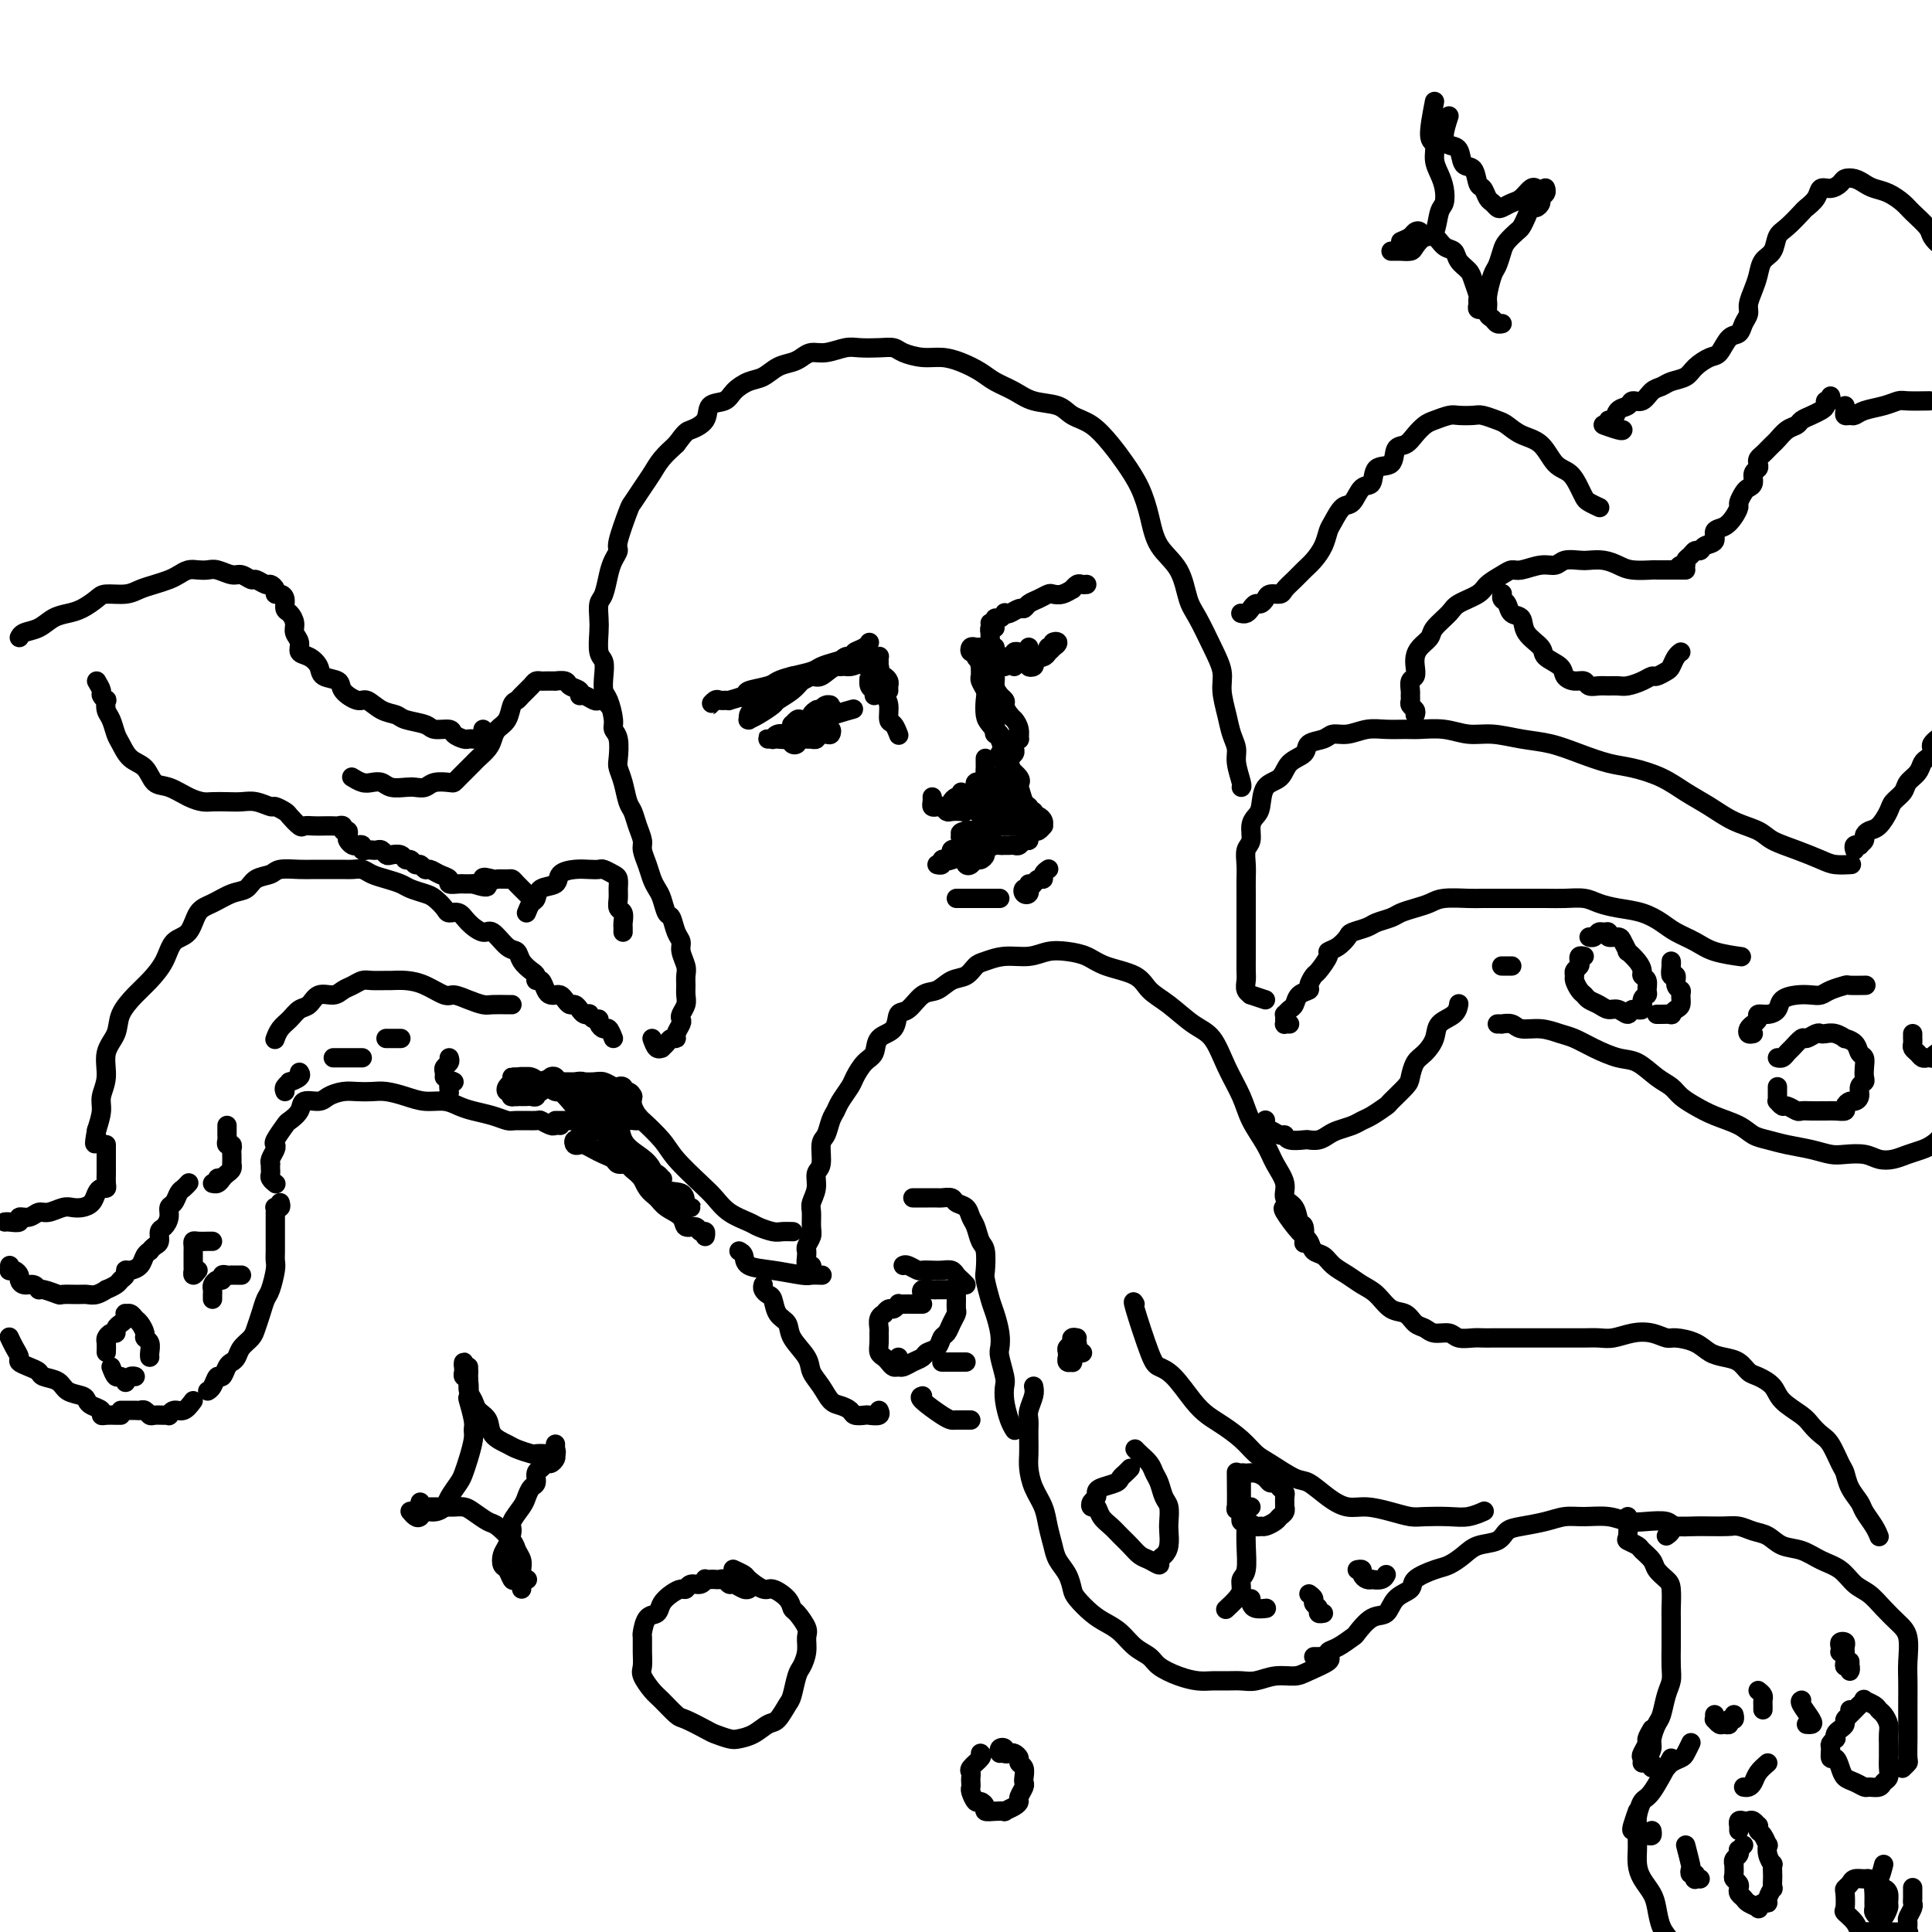 <svg viewBox='0 0 400 400' version='1.1' xmlns='http://www.w3.org/2000/svg' xmlns:xlink='http://www.w3.org/1999/xlink'><g fill='none' stroke='#000000' stroke-width='4' stroke-linecap='round' stroke-linejoin='round'><path d='M135,215c0.303,0.851 0.606,1.702 1,2c0.394,0.298 0.880,0.042 1,0c0.120,-0.042 -0.127,0.130 0,0c0.127,-0.130 0.626,-0.563 1,-1c0.374,-0.437 0.622,-0.877 1,-1c0.378,-0.123 0.885,0.070 1,0c0.115,-0.070 -0.162,-0.403 0,-1c0.162,-0.597 0.761,-1.458 1,-2c0.239,-0.542 0.117,-0.764 0,-1c-0.117,-0.236 -0.228,-0.486 0,-1c0.228,-0.514 0.794,-1.291 1,-2c0.206,-0.709 0.051,-1.348 0,-2c-0.051,-0.652 0.001,-1.316 0,-2c-0.001,-0.684 -0.056,-1.389 0,-2c0.056,-0.611 0.222,-1.127 0,-2c-0.222,-0.873 -0.833,-2.102 -1,-3c-0.167,-0.898 0.110,-1.466 0,-2c-0.110,-0.534 -0.607,-1.035 -1,-2c-0.393,-0.965 -0.683,-2.393 -1,-3c-0.317,-0.607 -0.662,-0.392 -1,-1c-0.338,-0.608 -0.669,-2.040 -1,-3c-0.331,-0.960 -0.662,-1.450 -1,-2c-0.338,-0.550 -0.682,-1.161 -1,-2c-0.318,-0.839 -0.610,-1.906 -1,-3c-0.390,-1.094 -0.878,-2.217 -1,-3c-0.122,-0.783 0.122,-1.227 0,-2c-0.122,-0.773 -0.611,-1.874 -1,-3c-0.389,-1.126 -0.679,-2.278 -1,-3c-0.321,-0.722 -0.673,-1.016 -1,-2c-0.327,-0.984 -0.627,-2.659 -1,-4c-0.373,-1.341 -0.817,-2.349 -1,-3c-0.183,-0.651 -0.104,-0.945 0,-2c0.104,-1.055 0.234,-2.873 0,-4c-0.234,-1.127 -0.834,-1.564 -1,-2c-0.166,-0.436 0.100,-0.869 0,-2c-0.100,-1.131 -0.566,-2.958 -1,-4c-0.434,-1.042 -0.834,-1.297 -1,-2c-0.166,-0.703 -0.097,-1.853 0,-3c0.097,-1.147 0.221,-2.289 0,-3c-0.221,-0.711 -0.788,-0.990 -1,-2c-0.212,-1.010 -0.068,-2.753 0,-4c0.068,-1.247 0.059,-2.000 0,-3c-0.059,-1.000 -0.169,-2.247 0,-3c0.169,-0.753 0.618,-1.013 1,-2c0.382,-0.987 0.698,-2.703 1,-4c0.302,-1.297 0.591,-2.177 1,-3c0.409,-0.823 0.939,-1.588 1,-2c0.061,-0.412 -0.345,-0.469 0,-2c0.345,-1.531 1.443,-4.535 2,-6c0.557,-1.465 0.575,-1.393 1,-2c0.425,-0.607 1.258,-1.895 2,-3c0.742,-1.105 1.392,-2.028 2,-3c0.608,-0.972 1.174,-1.992 2,-3c0.826,-1.008 1.913,-2.004 3,-3'/><path d='M140,92c2.049,-2.770 2.172,-2.695 3,-3c0.828,-0.305 2.360,-0.989 3,-2c0.640,-1.011 0.387,-2.350 1,-3c0.613,-0.650 2.092,-0.612 3,-1c0.908,-0.388 1.244,-1.203 2,-2c0.756,-0.797 1.932,-1.575 3,-2c1.068,-0.425 2.029,-0.496 3,-1c0.971,-0.504 1.953,-1.440 3,-2c1.047,-0.560 2.160,-0.742 3,-1c0.840,-0.258 1.406,-0.591 2,-1c0.594,-0.409 1.215,-0.894 2,-1c0.785,-0.106 1.733,0.167 3,0c1.267,-0.167 2.851,-0.774 4,-1c1.149,-0.226 1.861,-0.071 3,0c1.139,0.071 2.706,0.057 4,0c1.294,-0.057 2.316,-0.157 3,0c0.684,0.157 1.030,0.570 2,1c0.970,0.430 2.566,0.878 4,1c1.434,0.122 2.708,-0.081 4,0c1.292,0.081 2.602,0.445 4,1c1.398,0.555 2.885,1.299 4,2c1.115,0.701 1.858,1.357 3,2c1.142,0.643 2.682,1.273 4,2c1.318,0.727 2.415,1.552 4,2c1.585,0.448 3.659,0.520 5,1c1.341,0.480 1.948,1.369 3,2c1.052,0.631 2.547,1.006 4,2c1.453,0.994 2.862,2.607 4,4c1.138,1.393 2.003,2.565 3,4c0.997,1.435 2.126,3.133 3,5c0.874,1.867 1.493,3.904 2,6c0.507,2.096 0.901,4.251 2,6c1.099,1.749 2.901,3.094 4,5c1.099,1.906 1.495,4.374 2,6c0.505,1.626 1.119,2.409 2,4c0.881,1.591 2.028,3.990 3,6c0.972,2.010 1.767,3.630 2,5c0.233,1.370 -0.096,2.490 0,4c0.096,1.510 0.618,3.410 1,5c0.382,1.590 0.624,2.871 1,4c0.376,1.129 0.885,2.106 1,3c0.115,0.894 -0.165,1.703 0,3c0.165,1.297 0.775,3.080 1,4c0.225,0.920 0.064,0.977 0,1c-0.064,0.023 -0.032,0.011 0,0'/><path d='M127,215c-0.341,-0.867 -0.683,-1.734 -1,-2c-0.317,-0.266 -0.611,0.069 -1,0c-0.389,-0.069 -0.874,-0.540 -1,-1c-0.126,-0.460 0.107,-0.907 0,-1c-0.107,-0.093 -0.553,0.169 -1,0c-0.447,-0.169 -0.893,-0.767 -1,-1c-0.107,-0.233 0.126,-0.100 0,0c-0.126,0.100 -0.611,0.168 -1,0c-0.389,-0.168 -0.681,-0.571 -1,-1c-0.319,-0.429 -0.663,-0.886 -1,-1c-0.337,-0.114 -0.665,0.113 -1,0c-0.335,-0.113 -0.677,-0.566 -1,-1c-0.323,-0.434 -0.625,-0.848 -1,-1c-0.375,-0.152 -0.821,-0.042 -1,0c-0.179,0.042 -0.089,0.018 0,0c0.089,-0.018 0.178,-0.028 0,0c-0.178,0.028 -0.621,0.095 -1,0c-0.379,-0.095 -0.692,-0.354 -1,-1c-0.308,-0.646 -0.611,-1.681 -1,-2c-0.389,-0.319 -0.863,0.079 -1,0c-0.137,-0.079 0.064,-0.635 0,-1c-0.064,-0.365 -0.391,-0.540 -1,-1c-0.609,-0.460 -1.499,-1.204 -2,-2c-0.501,-0.796 -0.613,-1.644 -1,-2c-0.387,-0.356 -1.048,-0.218 -2,-1c-0.952,-0.782 -2.195,-2.482 -3,-3c-0.805,-0.518 -1.170,0.146 -2,0c-0.830,-0.146 -2.123,-1.104 -3,-2c-0.877,-0.896 -1.336,-1.732 -2,-2c-0.664,-0.268 -1.533,0.030 -2,0c-0.467,-0.030 -0.533,-0.389 -1,-1c-0.467,-0.611 -1.335,-1.473 -2,-2c-0.665,-0.527 -1.126,-0.718 -2,-1c-0.874,-0.282 -2.159,-0.654 -3,-1c-0.841,-0.346 -1.237,-0.667 -2,-1c-0.763,-0.333 -1.894,-0.678 -3,-1c-1.106,-0.322 -2.186,-0.622 -3,-1c-0.814,-0.378 -1.362,-0.833 -2,-1c-0.638,-0.167 -1.366,-0.044 -2,0c-0.634,0.044 -1.175,0.011 -2,0c-0.825,-0.011 -1.935,0.000 -3,0c-1.065,-0.000 -2.085,-0.012 -3,0c-0.915,0.012 -1.725,0.049 -3,0c-1.275,-0.049 -3.015,-0.183 -4,0c-0.985,0.183 -1.215,0.682 -2,1c-0.785,0.318 -2.126,0.453 -3,1c-0.874,0.547 -1.283,1.505 -2,2c-0.717,0.495 -1.743,0.525 -3,1c-1.257,0.475 -2.744,1.393 -4,2c-1.256,0.607 -2.279,0.904 -3,2c-0.721,1.096 -1.140,2.992 -2,4c-0.860,1.008 -2.161,1.130 -3,2c-0.839,0.870 -1.218,2.490 -2,4c-0.782,1.510 -1.969,2.909 -3,4c-1.031,1.091 -1.907,1.873 -3,3c-1.093,1.127 -2.402,2.598 -3,4c-0.598,1.402 -0.485,2.734 -1,4c-0.515,1.266 -1.657,2.466 -2,4c-0.343,1.534 0.114,3.401 0,5c-0.114,1.599 -0.800,2.931 -1,4c-0.200,1.069 0.086,1.877 0,3c-0.086,1.123 -0.543,2.562 -1,4'/><path d='M20,234c-0.778,4.178 -0.222,2.622 0,2c0.222,-0.622 0.111,-0.311 0,0'/><path d='M57,245c0.113,0.089 0.226,0.178 0,0c-0.226,-0.178 -0.792,-0.621 -1,-1c-0.208,-0.379 -0.057,-0.692 0,-1c0.057,-0.308 0.019,-0.611 0,-1c-0.019,-0.389 -0.019,-0.864 0,-1c0.019,-0.136 0.056,0.068 0,0c-0.056,-0.068 -0.204,-0.407 0,-1c0.204,-0.593 0.760,-1.439 1,-2c0.240,-0.561 0.162,-0.835 0,-1c-0.162,-0.165 -0.410,-0.220 0,-1c0.410,-0.780 1.479,-2.285 2,-3c0.521,-0.715 0.495,-0.639 1,-1c0.505,-0.361 1.542,-1.158 2,-2c0.458,-0.842 0.338,-1.728 1,-2c0.662,-0.272 2.106,0.071 3,0c0.894,-0.071 1.239,-0.556 2,-1c0.761,-0.444 1.939,-0.848 3,-1c1.061,-0.152 2.005,-0.051 3,0c0.995,0.051 2.041,0.051 3,0c0.959,-0.051 1.832,-0.154 3,0c1.168,0.154 2.633,0.566 4,1c1.367,0.434 2.638,0.890 4,1c1.362,0.110 2.816,-0.124 4,0c1.184,0.124 2.096,0.608 3,1c0.904,0.392 1.798,0.694 3,1c1.202,0.306 2.713,0.617 4,1c1.287,0.383 2.352,0.838 3,1c0.648,0.162 0.880,0.029 2,0c1.120,-0.029 3.127,0.045 4,0c0.873,-0.045 0.612,-0.208 1,0c0.388,0.208 1.423,0.788 2,1c0.577,0.212 0.694,0.057 1,0c0.306,-0.057 0.802,-0.016 1,0c0.198,0.016 0.099,0.008 0,0'/><path d='M22,237c0.000,0.331 0.000,0.662 0,1c-0.000,0.338 -0.000,0.682 0,1c0.000,0.318 0.000,0.609 0,1c-0.000,0.391 -0.000,0.882 0,1c0.000,0.118 0.001,-0.136 0,0c-0.001,0.136 -0.003,0.663 0,1c0.003,0.337 0.012,0.485 0,1c-0.012,0.515 -0.044,1.399 0,2c0.044,0.601 0.164,0.921 0,1c-0.164,0.079 -0.610,-0.084 -1,0c-0.390,0.084 -0.722,0.414 -1,1c-0.278,0.586 -0.501,1.429 -1,2c-0.499,0.571 -1.275,0.870 -2,1c-0.725,0.130 -1.401,0.091 -2,0c-0.599,-0.091 -1.121,-0.236 -2,0c-0.879,0.236 -2.115,0.852 -3,1c-0.885,0.148 -1.421,-0.170 -2,0c-0.579,0.170 -1.203,0.830 -2,1c-0.797,0.170 -1.769,-0.151 -2,0c-0.231,0.151 0.278,0.772 0,1c-0.278,0.228 -1.344,0.061 -2,0c-0.656,-0.061 -0.902,-0.018 -1,0c-0.098,0.018 -0.049,0.009 0,0'/><path d='M58,249c0.113,0.418 0.226,0.837 0,1c-0.226,0.163 -0.793,0.071 -1,0c-0.207,-0.071 -0.056,-0.119 0,0c0.056,0.119 0.015,0.406 0,1c-0.015,0.594 -0.004,1.497 0,2c0.004,0.503 0.002,0.608 0,1c-0.002,0.392 -0.003,1.071 0,2c0.003,0.929 0.012,2.107 0,3c-0.012,0.893 -0.045,1.502 0,2c0.045,0.498 0.166,0.886 0,2c-0.166,1.114 -0.621,2.956 -1,4c-0.379,1.044 -0.683,1.291 -1,2c-0.317,0.709 -0.648,1.881 -1,3c-0.352,1.119 -0.724,2.184 -1,3c-0.276,0.816 -0.455,1.383 -1,2c-0.545,0.617 -1.455,1.284 -2,2c-0.545,0.716 -0.723,1.483 -1,2c-0.277,0.517 -0.651,0.786 -1,1c-0.349,0.214 -0.672,0.373 -1,1c-0.328,0.627 -0.663,1.723 -1,2c-0.337,0.277 -0.678,-0.266 -1,0c-0.322,0.266 -0.625,1.341 -1,2c-0.375,0.659 -0.821,0.903 -1,1c-0.179,0.097 -0.089,0.049 0,0'/><path d='M40,290c-0.650,0.876 -1.301,1.751 -2,2c-0.699,0.249 -1.448,-0.130 -2,0c-0.552,0.130 -0.907,0.768 -1,1c-0.093,0.232 0.077,0.058 0,0c-0.077,-0.058 -0.402,-0.002 -1,0c-0.598,0.002 -1.468,-0.052 -2,0c-0.532,0.052 -0.725,0.210 -1,0c-0.275,-0.210 -0.633,-0.788 -1,-1c-0.367,-0.212 -0.743,-0.057 -1,0c-0.257,0.057 -0.395,0.015 -1,0c-0.605,-0.015 -1.678,-0.004 -2,0c-0.322,0.004 0.106,0.001 0,0c-0.106,-0.001 -0.744,-0.000 -1,0c-0.256,0.000 -0.128,0.000 0,0'/><path d='M22,280c0.022,-0.764 0.044,-1.528 0,-2c-0.044,-0.472 -0.152,-0.651 0,-1c0.152,-0.349 0.566,-0.867 1,-1c0.434,-0.133 0.887,0.118 1,0c0.113,-0.118 -0.114,-0.606 0,-1c0.114,-0.394 0.569,-0.695 1,-1c0.431,-0.305 0.836,-0.614 1,-1c0.164,-0.386 0.085,-0.847 0,-1c-0.085,-0.153 -0.176,0.004 0,0c0.176,-0.004 0.621,-0.170 1,0c0.379,0.170 0.694,0.674 1,1c0.306,0.326 0.604,0.472 1,1c0.396,0.528 0.891,1.438 1,2c0.109,0.562 -0.167,0.778 0,1c0.167,0.222 0.777,0.452 1,1c0.223,0.548 0.060,1.415 0,2c-0.060,0.585 -0.016,0.888 0,1c0.016,0.112 0.005,0.032 0,0c-0.005,-0.032 -0.002,-0.016 0,0'/><path d='M23,283c0.341,0.873 0.683,1.747 1,2c0.317,0.253 0.611,-0.114 1,0c0.389,0.114 0.875,0.710 1,1c0.125,0.290 -0.111,0.274 0,0c0.111,-0.274 0.568,-0.804 1,-1c0.432,-0.196 0.838,-0.056 1,0c0.162,0.056 0.081,0.028 0,0'/><path d='M41,263c-0.423,0.542 -0.845,1.085 -1,1c-0.155,-0.085 -0.041,-0.796 0,-1c0.041,-0.204 0.011,0.099 0,0c-0.011,-0.099 -0.003,-0.600 0,-1c0.003,-0.400 0.001,-0.698 0,-1c-0.001,-0.302 -0.001,-0.606 0,-1c0.001,-0.394 0.002,-0.876 0,-1c-0.002,-0.124 -0.008,0.110 0,0c0.008,-0.110 0.030,-0.565 0,-1c-0.030,-0.435 -0.113,-0.848 0,-1c0.113,-0.152 0.423,-0.041 1,0c0.577,0.041 1.423,0.011 2,0c0.577,-0.011 0.886,-0.003 1,0c0.114,0.003 0.033,0.001 0,0c-0.033,-0.001 -0.016,-0.000 0,0'/><path d='M44,269c0.002,-0.447 0.003,-0.894 0,-1c-0.003,-0.106 -0.011,0.130 0,0c0.011,-0.130 0.041,-0.627 0,-1c-0.041,-0.373 -0.152,-0.622 0,-1c0.152,-0.378 0.566,-0.886 1,-1c0.434,-0.114 0.886,0.166 1,0c0.114,-0.166 -0.110,-0.776 0,-1c0.110,-0.224 0.555,-0.060 1,0c0.445,0.060 0.890,0.016 1,0c0.110,-0.016 -0.115,-0.004 0,0c0.115,0.004 0.569,0.001 1,0c0.431,-0.001 0.837,-0.000 1,0c0.163,0.000 0.081,0.000 0,0'/><path d='M46,244c-0.459,-0.115 -0.919,-0.230 -1,0c-0.081,0.230 0.216,0.805 0,1c-0.216,0.195 -0.944,0.011 -1,0c-0.056,-0.011 0.559,0.150 1,0c0.441,-0.150 0.707,-0.613 1,-1c0.293,-0.387 0.615,-0.699 1,-1c0.385,-0.301 0.835,-0.591 1,-1c0.165,-0.409 0.045,-0.937 0,-1c-0.045,-0.063 -0.016,0.338 0,0c0.016,-0.338 0.018,-1.414 0,-2c-0.018,-0.586 -0.057,-0.682 0,-1c0.057,-0.318 0.212,-0.859 0,-1c-0.212,-0.141 -0.789,0.116 -1,0c-0.211,-0.116 -0.057,-0.606 0,-1c0.057,-0.394 0.015,-0.693 0,-1c-0.015,-0.307 -0.004,-0.621 0,-1c0.004,-0.379 0.001,-0.823 0,-1c-0.001,-0.177 -0.001,-0.089 0,0'/><path d='M59,226c-0.129,-0.303 -0.259,-0.607 0,-1c0.259,-0.393 0.906,-0.876 1,-1c0.094,-0.124 -0.367,0.111 0,0c0.367,-0.111 1.560,-0.568 2,-1c0.440,-0.432 0.126,-0.838 0,-1c-0.126,-0.162 -0.063,-0.081 0,0'/><path d='M69,219c0.221,0.000 0.441,0.000 1,0c0.559,0.000 1.456,-0.000 2,0c0.544,0.000 0.733,0.000 1,0c0.267,-0.000 0.610,0.000 1,0c0.390,0.000 0.826,-0.000 1,0c0.174,0.000 0.087,0.000 0,0'/><path d='M80,215c0.024,0.000 0.049,0.000 0,0c-0.049,0.000 -0.171,-0.000 0,0c0.171,0.000 0.633,0.000 1,0c0.367,-0.000 0.637,0.000 1,0c0.363,0.000 0.818,0.000 1,0c0.182,0.000 0.091,0.000 0,0'/><path d='M93,219c0.113,0.332 0.226,0.663 0,1c-0.226,0.337 -0.793,0.678 -1,1c-0.207,0.322 -0.056,0.625 0,1c0.056,0.375 0.016,0.821 0,1c-0.016,0.179 -0.008,0.089 0,0'/><path d='M94,224c-0.422,-0.222 -0.844,-0.444 -1,0c-0.156,0.444 -0.044,1.556 0,2c0.044,0.444 0.022,0.222 0,0'/><path d='M25,293c-0.230,0.006 -0.461,0.013 -1,0c-0.539,-0.013 -1.388,-0.045 -2,0c-0.612,0.045 -0.988,0.166 -1,0c-0.012,-0.166 0.341,-0.621 0,-1c-0.341,-0.379 -1.374,-0.683 -2,-1c-0.626,-0.317 -0.844,-0.648 -1,-1c-0.156,-0.352 -0.251,-0.724 -1,-1c-0.749,-0.276 -2.154,-0.455 -3,-1c-0.846,-0.545 -1.135,-1.456 -2,-2c-0.865,-0.544 -2.308,-0.723 -3,-1c-0.692,-0.277 -0.633,-0.654 -1,-1c-0.367,-0.346 -1.160,-0.660 -2,-1c-0.840,-0.340 -1.728,-0.704 -2,-1c-0.272,-0.296 0.071,-0.523 0,-1c-0.071,-0.477 -0.558,-1.205 -1,-2c-0.442,-0.795 -0.841,-1.656 -1,-2c-0.159,-0.344 -0.080,-0.172 0,0'/><path d='M2,262c0.022,0.416 0.044,0.832 0,1c-0.044,0.168 -0.153,0.088 0,0c0.153,-0.088 0.569,-0.182 1,0c0.431,0.182 0.875,0.641 1,1c0.125,0.359 -0.071,0.617 0,1c0.071,0.383 0.408,0.891 1,1c0.592,0.109 1.438,-0.181 2,0c0.562,0.181 0.840,0.833 1,1c0.160,0.167 0.203,-0.152 1,0c0.797,0.152 2.348,0.774 3,1c0.652,0.226 0.403,0.057 1,0c0.597,-0.057 2.039,-0.000 3,0c0.961,0.000 1.441,-0.055 2,0c0.559,0.055 1.196,0.222 2,0c0.804,-0.222 1.774,-0.833 2,-1c0.226,-0.167 -0.294,0.109 0,0c0.294,-0.109 1.401,-0.603 2,-1c0.599,-0.397 0.689,-0.697 1,-1c0.311,-0.303 0.842,-0.610 1,-1c0.158,-0.390 -0.059,-0.865 0,-1c0.059,-0.135 0.393,0.070 1,0c0.607,-0.070 1.486,-0.414 2,-1c0.514,-0.586 0.664,-1.413 1,-2c0.336,-0.587 0.860,-0.935 1,-1c0.140,-0.065 -0.103,0.152 0,0c0.103,-0.152 0.553,-0.673 1,-1c0.447,-0.327 0.889,-0.459 1,-1c0.111,-0.541 -0.111,-1.492 0,-2c0.111,-0.508 0.555,-0.574 1,-1c0.445,-0.426 0.893,-1.213 1,-2c0.107,-0.787 -0.125,-1.574 0,-2c0.125,-0.426 0.608,-0.493 1,-1c0.392,-0.507 0.693,-1.456 1,-2c0.307,-0.544 0.621,-0.685 1,-1c0.379,-0.315 0.823,-0.804 1,-1c0.177,-0.196 0.089,-0.098 0,0'/><path d='M57,215c-0.065,0.181 -0.130,0.362 0,0c0.130,-0.362 0.457,-1.268 1,-2c0.543,-0.732 1.304,-1.292 2,-2c0.696,-0.708 1.327,-1.566 2,-2c0.673,-0.434 1.387,-0.445 2,-1c0.613,-0.555 1.123,-1.655 2,-2c0.877,-0.345 2.120,0.065 3,0c0.880,-0.065 1.395,-0.606 2,-1c0.605,-0.394 1.298,-0.641 2,-1c0.702,-0.359 1.412,-0.829 2,-1c0.588,-0.171 1.055,-0.044 2,0c0.945,0.044 2.368,0.006 3,0c0.632,-0.006 0.472,0.022 1,0c0.528,-0.022 1.744,-0.094 3,0c1.256,0.094 2.553,0.355 4,1c1.447,0.645 3.044,1.675 4,2c0.956,0.325 1.272,-0.057 2,0c0.728,0.057 1.869,0.551 3,1c1.131,0.449 2.250,0.852 3,1c0.750,0.148 1.129,0.040 2,0c0.871,-0.040 2.235,-0.011 3,0c0.765,0.011 0.933,0.003 1,0c0.067,-0.003 0.034,-0.002 0,0'/><path d='M131,227c-0.111,0.623 -0.223,1.246 0,2c0.223,0.754 0.780,1.641 1,2c0.220,0.359 0.103,0.192 1,1c0.897,0.808 2.808,2.590 4,4c1.192,1.410 1.664,2.447 3,4c1.336,1.553 3.536,3.620 5,5c1.464,1.380 2.192,2.072 3,3c0.808,0.928 1.697,2.091 3,3c1.303,0.909 3.022,1.564 4,2c0.978,0.436 1.215,0.653 2,1c0.785,0.347 2.118,0.825 3,1c0.882,0.175 1.314,0.047 2,0c0.686,-0.047 1.624,-0.013 2,0c0.376,0.013 0.188,0.007 0,0'/><path d='M115,232c0.327,-0.000 0.654,-0.001 1,0c0.346,0.001 0.712,0.002 1,0c0.288,-0.002 0.500,-0.009 1,0c0.500,0.009 1.289,0.033 2,0c0.711,-0.033 1.345,-0.123 2,0c0.655,0.123 1.330,0.457 2,1c0.670,0.543 1.334,1.294 2,2c0.666,0.706 1.333,1.368 2,2c0.667,0.632 1.332,1.233 2,2c0.668,0.767 1.339,1.699 2,3c0.661,1.301 1.314,2.969 2,4c0.686,1.031 1.406,1.424 2,2c0.594,0.576 1.062,1.335 2,2c0.938,0.665 2.346,1.235 3,2c0.654,0.765 0.553,1.725 1,2c0.447,0.275 1.440,-0.136 2,0c0.560,0.136 0.686,0.820 1,1c0.314,0.180 0.815,-0.144 1,0c0.185,0.144 0.053,0.755 0,1c-0.053,0.245 -0.026,0.122 0,0'/><path d='M124,232c-0.549,-0.403 -1.097,-0.805 -1,-1c0.097,-0.195 0.840,-0.181 1,0c0.160,0.181 -0.264,0.530 0,1c0.264,0.470 1.217,1.060 2,2c0.783,0.940 1.398,2.229 2,3c0.602,0.771 1.192,1.023 2,2c0.808,0.977 1.833,2.677 3,4c1.167,1.323 2.475,2.268 3,3c0.525,0.732 0.266,1.251 1,2c0.734,0.749 2.460,1.729 3,2c0.540,0.271 -0.108,-0.166 0,0c0.108,0.166 0.971,0.934 1,1c0.029,0.066 -0.776,-0.570 -1,-1c-0.224,-0.430 0.132,-0.654 0,-1c-0.132,-0.346 -0.752,-0.813 -1,-1c-0.248,-0.187 -0.124,-0.093 0,0'/><path d='M128,230c-0.395,-0.646 -0.791,-1.292 -1,-1c-0.209,0.292 -0.232,1.522 0,2c0.232,0.478 0.717,0.206 1,1c0.283,0.794 0.363,2.656 1,4c0.637,1.344 1.830,2.171 3,3c1.170,0.829 2.317,1.662 3,3c0.683,1.338 0.902,3.182 2,4c1.098,0.818 3.076,0.611 4,1c0.924,0.389 0.795,1.373 1,2c0.205,0.627 0.743,0.898 1,1c0.257,0.102 0.234,0.035 0,0c-0.234,-0.035 -0.678,-0.037 -1,0c-0.322,0.037 -0.523,0.113 -1,0c-0.477,-0.113 -1.230,-0.415 -2,-1c-0.770,-0.585 -1.557,-1.453 -2,-2c-0.443,-0.547 -0.542,-0.773 -1,-1c-0.458,-0.227 -1.273,-0.454 -2,-1c-0.727,-0.546 -1.364,-1.410 -2,-2c-0.636,-0.590 -1.270,-0.906 -2,-2c-0.730,-1.094 -1.554,-2.967 -2,-4c-0.446,-1.033 -0.513,-1.227 -1,-2c-0.487,-0.773 -1.395,-2.124 -2,-3c-0.605,-0.876 -0.906,-1.277 -1,-2c-0.094,-0.723 0.019,-1.767 0,-2c-0.019,-0.233 -0.171,0.346 0,1c0.171,0.654 0.666,1.384 1,2c0.334,0.616 0.509,1.120 1,2c0.491,0.880 1.300,2.137 2,3c0.700,0.863 1.291,1.331 2,2c0.709,0.669 1.535,1.539 2,2c0.465,0.461 0.568,0.513 1,1c0.432,0.487 1.195,1.410 2,2c0.805,0.590 1.654,0.849 2,1c0.346,0.151 0.188,0.196 0,0c-0.188,-0.196 -0.406,-0.633 -1,-1c-0.594,-0.367 -1.563,-0.664 -2,-1c-0.437,-0.336 -0.342,-0.712 -1,-1c-0.658,-0.288 -2.071,-0.490 -3,-1c-0.929,-0.510 -1.375,-1.329 -2,-2c-0.625,-0.671 -1.428,-1.193 -2,-2c-0.572,-0.807 -0.912,-1.900 -2,-3c-1.088,-1.100 -2.925,-2.209 -4,-3c-1.075,-0.791 -1.387,-1.266 -2,-2c-0.613,-0.734 -1.527,-1.729 -2,-2c-0.473,-0.271 -0.504,0.180 -1,0c-0.496,-0.180 -1.457,-0.990 -2,-1c-0.543,-0.010 -0.670,0.782 -1,1c-0.330,0.218 -0.865,-0.138 -1,0c-0.135,0.138 0.129,0.769 0,1c-0.129,0.231 -0.650,0.062 -1,0c-0.350,-0.062 -0.529,-0.018 -1,0c-0.471,0.018 -1.236,0.009 -2,0'/><path d='M107,227c-1.615,0.138 -1.152,-0.018 -1,0c0.152,0.018 -0.008,0.211 0,0c0.008,-0.211 0.183,-0.827 0,-1c-0.183,-0.173 -0.723,0.097 -1,0c-0.277,-0.097 -0.291,-0.562 0,-1c0.291,-0.438 0.888,-0.851 1,-1c0.112,-0.149 -0.260,-0.036 0,0c0.260,0.036 1.153,-0.005 2,0c0.847,0.005 1.647,0.058 2,0c0.353,-0.058 0.257,-0.226 1,0c0.743,0.226 2.323,0.845 3,1c0.677,0.155 0.451,-0.155 1,0c0.549,0.155 1.873,0.773 3,1c1.127,0.227 2.057,0.062 3,0c0.943,-0.062 1.900,-0.020 3,0c1.100,0.020 2.344,0.019 3,0c0.656,-0.019 0.724,-0.057 1,0c0.276,0.057 0.761,0.208 1,0c0.239,-0.208 0.230,-0.774 0,-1c-0.230,-0.226 -0.683,-0.113 -1,0c-0.317,0.113 -0.497,0.227 -1,0c-0.503,-0.227 -1.327,-0.793 -2,-1c-0.673,-0.207 -1.195,-0.054 -2,0c-0.805,0.054 -1.892,0.011 -3,0c-1.108,-0.011 -2.237,0.011 -3,0c-0.763,-0.011 -1.160,-0.056 -2,0c-0.840,0.056 -2.124,0.211 -3,0c-0.876,-0.211 -1.343,-0.788 -2,-1c-0.657,-0.212 -1.505,-0.058 -2,0c-0.495,0.058 -0.637,0.019 -1,0c-0.363,-0.019 -0.947,-0.019 -1,0c-0.053,0.019 0.427,0.057 1,0c0.573,-0.057 1.241,-0.207 2,0c0.759,0.207 1.609,0.772 2,1c0.391,0.228 0.324,0.118 1,0c0.676,-0.118 2.095,-0.243 3,0c0.905,0.243 1.296,0.853 2,1c0.704,0.147 1.720,-0.170 3,0c1.280,0.170 2.824,0.826 4,1c1.176,0.174 1.984,-0.134 3,0c1.016,0.134 2.242,0.711 3,1c0.758,0.289 1.050,0.289 1,0c-0.050,-0.289 -0.440,-0.866 -1,-1c-0.560,-0.134 -1.289,0.174 -2,0c-0.711,-0.174 -1.402,-0.830 -2,-1c-0.598,-0.170 -1.101,0.147 -2,0c-0.899,-0.147 -2.192,-0.758 -3,-1c-0.808,-0.242 -1.131,-0.115 -2,0c-0.869,0.115 -2.285,0.216 -3,0c-0.715,-0.216 -0.731,-0.751 -1,-1c-0.269,-0.249 -0.791,-0.214 -1,0c-0.209,0.214 -0.104,0.607 0,1'/><path d='M114,224c-2.413,-0.573 -0.444,-0.504 1,0c1.444,0.504 2.363,1.445 3,2c0.637,0.555 0.991,0.726 2,1c1.009,0.274 2.675,0.652 4,1c1.325,0.348 2.311,0.667 3,1c0.689,0.333 1.081,0.682 2,1c0.919,0.318 2.365,0.606 3,1c0.635,0.394 0.461,0.894 0,1c-0.461,0.106 -1.208,-0.183 -2,0c-0.792,0.183 -1.630,0.838 -2,1c-0.370,0.162 -0.271,-0.168 -1,0c-0.729,0.168 -2.285,0.834 -3,1c-0.715,0.166 -0.587,-0.167 -1,0c-0.413,0.167 -1.365,0.833 -2,1c-0.635,0.167 -0.951,-0.165 -1,0c-0.049,0.165 0.171,0.828 0,1c-0.171,0.172 -0.733,-0.147 -1,0c-0.267,0.147 -0.238,0.760 0,1c0.238,0.240 0.683,0.105 1,0c0.317,-0.105 0.504,-0.182 1,0c0.496,0.182 1.302,0.623 2,1c0.698,0.377 1.289,0.692 2,1c0.711,0.308 1.541,0.611 2,1c0.459,0.389 0.547,0.864 1,1c0.453,0.136 1.271,-0.069 2,0c0.729,0.069 1.371,0.410 2,1c0.629,0.590 1.246,1.428 2,2c0.754,0.572 1.644,0.878 2,1c0.356,0.122 0.178,0.061 0,0'/><path d='M153,259c0.416,0.218 0.831,0.437 1,1c0.169,0.563 0.091,1.471 1,2c0.909,0.529 2.804,0.678 5,1c2.196,0.322 4.692,0.818 6,1c1.308,0.182 1.429,0.049 2,0c0.571,-0.049 1.592,-0.014 2,0c0.408,0.014 0.204,0.007 0,0'/><path d='M168,263c-0.030,0.127 -0.061,0.254 0,0c0.061,-0.254 0.213,-0.891 0,-1c-0.213,-0.109 -0.790,0.308 -1,0c-0.210,-0.308 -0.052,-1.343 0,-2c0.052,-0.657 -0.000,-0.937 0,-1c0.000,-0.063 0.053,0.093 0,0c-0.053,-0.093 -0.211,-0.433 0,-1c0.211,-0.567 0.793,-1.362 1,-2c0.207,-0.638 0.040,-1.120 0,-2c-0.040,-0.880 0.046,-2.159 0,-3c-0.046,-0.841 -0.223,-1.244 0,-2c0.223,-0.756 0.847,-1.864 1,-3c0.153,-1.136 -0.166,-2.300 0,-3c0.166,-0.700 0.818,-0.936 1,-2c0.182,-1.064 -0.107,-2.955 0,-4c0.107,-1.045 0.610,-1.243 1,-2c0.390,-0.757 0.667,-2.075 1,-3c0.333,-0.925 0.722,-1.459 1,-2c0.278,-0.541 0.446,-1.088 1,-2c0.554,-0.912 1.494,-2.188 2,-3c0.506,-0.812 0.577,-1.161 1,-2c0.423,-0.839 1.198,-2.169 2,-3c0.802,-0.831 1.632,-1.162 2,-2c0.368,-0.838 0.276,-2.183 1,-3c0.724,-0.817 2.266,-1.107 3,-2c0.734,-0.893 0.661,-2.390 1,-3c0.339,-0.610 1.092,-0.333 2,-1c0.908,-0.667 1.973,-2.276 3,-3c1.027,-0.724 2.017,-0.561 3,-1c0.983,-0.439 1.959,-1.481 3,-2c1.041,-0.519 2.147,-0.516 3,-1c0.853,-0.484 1.452,-1.454 2,-2c0.548,-0.546 1.045,-0.669 2,-1c0.955,-0.331 2.370,-0.871 4,-1c1.630,-0.129 3.476,0.154 5,0c1.524,-0.154 2.726,-0.744 4,-1c1.274,-0.256 2.619,-0.179 4,0c1.381,0.179 2.798,0.458 4,1c1.202,0.542 2.190,1.346 4,2c1.810,0.654 4.441,1.159 6,2c1.559,0.841 2.044,2.019 3,3c0.956,0.981 2.382,1.766 4,3c1.618,1.234 3.430,2.916 5,4c1.570,1.084 2.900,1.570 4,3c1.100,1.430 1.971,3.803 3,6c1.029,2.197 2.217,4.219 3,6c0.783,1.781 1.161,3.321 2,5c0.839,1.679 2.141,3.498 3,5c0.859,1.502 1.277,2.687 2,4c0.723,1.313 1.753,2.755 2,4c0.247,1.245 -0.288,2.292 0,3c0.288,0.708 1.397,1.076 2,2c0.603,0.924 0.698,2.402 1,3c0.302,0.598 0.812,0.315 1,1c0.188,0.685 0.054,2.339 0,3c-0.054,0.661 -0.027,0.331 0,0'/><path d='M189,248c0.325,0.000 0.649,0.000 1,0c0.351,-0.000 0.728,-0.001 1,0c0.272,0.001 0.439,0.003 1,0c0.561,-0.003 1.516,-0.013 2,0c0.484,0.013 0.497,0.048 1,0c0.503,-0.048 1.497,-0.180 2,0c0.503,0.180 0.516,0.671 1,1c0.484,0.329 1.440,0.494 2,1c0.560,0.506 0.725,1.351 1,2c0.275,0.649 0.661,1.102 1,2c0.339,0.898 0.630,2.239 1,3c0.370,0.761 0.820,0.940 1,2c0.180,1.060 0.090,3.000 0,4c-0.090,1.000 -0.182,1.059 0,2c0.182,0.941 0.636,2.764 1,4c0.364,1.236 0.637,1.886 1,3c0.363,1.114 0.815,2.692 1,4c0.185,1.308 0.101,2.344 0,3c-0.101,0.656 -0.221,0.931 0,2c0.221,1.069 0.781,2.931 1,4c0.219,1.069 0.097,1.344 0,2c-0.097,0.656 -0.170,1.691 0,3c0.170,1.309 0.584,2.891 1,4c0.416,1.109 0.833,1.745 1,2c0.167,0.255 0.083,0.127 0,0'/><path d='M214,287c0.113,0.553 0.226,1.106 0,2c-0.226,0.894 -0.793,2.130 -1,3c-0.207,0.870 -0.056,1.376 0,2c0.056,0.624 0.017,1.366 0,2c-0.017,0.634 -0.012,1.159 0,2c0.012,0.841 0.030,1.999 0,3c-0.030,1.001 -0.110,1.846 0,3c0.110,1.154 0.410,2.616 1,4c0.590,1.384 1.471,2.691 2,4c0.529,1.309 0.705,2.620 1,4c0.295,1.380 0.707,2.830 1,4c0.293,1.170 0.466,2.060 1,3c0.534,0.940 1.430,1.929 2,3c0.570,1.071 0.813,2.225 1,3c0.187,0.775 0.318,1.170 1,2c0.682,0.830 1.916,2.095 3,3c1.084,0.905 2.018,1.450 3,2c0.982,0.550 2.012,1.107 3,2c0.988,0.893 1.934,2.124 3,3c1.066,0.876 2.252,1.398 3,2c0.748,0.602 1.057,1.286 2,2c0.943,0.714 2.521,1.459 4,2c1.479,0.541 2.860,0.878 4,1c1.140,0.122 2.040,0.029 3,0c0.960,-0.029 1.979,0.007 3,0c1.021,-0.007 2.042,-0.056 3,0c0.958,0.056 1.851,0.219 3,0c1.149,-0.219 2.553,-0.819 4,-1c1.447,-0.181 2.938,0.056 4,0c1.062,-0.056 1.697,-0.407 3,-1c1.303,-0.593 3.274,-1.429 4,-2c0.726,-0.571 0.207,-0.877 0,-1c-0.207,-0.123 -0.104,-0.061 0,0'/><path d='M234,304c-0.318,0.333 -0.635,0.667 -1,1c-0.365,0.333 -0.776,0.667 -1,1c-0.224,0.333 -0.260,0.666 -1,1c-0.740,0.334 -2.185,0.668 -3,1c-0.815,0.332 -1.000,0.662 -1,1c-0.000,0.338 0.184,0.685 0,1c-0.184,0.315 -0.737,0.598 -1,1c-0.263,0.402 -0.236,0.923 0,1c0.236,0.077 0.682,-0.289 1,0c0.318,0.289 0.508,1.233 1,2c0.492,0.767 1.286,1.357 2,2c0.714,0.643 1.348,1.340 2,2c0.652,0.660 1.323,1.284 2,2c0.677,0.716 1.361,1.524 2,2c0.639,0.476 1.233,0.620 2,1c0.767,0.380 1.708,0.996 2,1c0.292,0.004 -0.066,-0.602 0,-1c0.066,-0.398 0.554,-0.586 1,-1c0.446,-0.414 0.848,-1.054 1,-2c0.152,-0.946 0.052,-2.196 0,-3c-0.052,-0.804 -0.056,-1.160 0,-2c0.056,-0.840 0.171,-2.164 0,-3c-0.171,-0.836 -0.627,-1.183 -1,-2c-0.373,-0.817 -0.664,-2.103 -1,-3c-0.336,-0.897 -0.717,-1.403 -1,-2c-0.283,-0.597 -0.468,-1.284 -1,-2c-0.532,-0.716 -1.411,-1.460 -2,-2c-0.589,-0.540 -0.889,-0.876 -1,-1c-0.111,-0.124 -0.032,-0.035 0,0c0.032,0.035 0.016,0.018 0,0'/><path d='M223,277c-0.453,-0.089 -0.906,-0.177 -1,0c-0.094,0.177 0.171,0.621 0,1c-0.171,0.379 -0.779,0.694 -1,1c-0.221,0.306 -0.055,0.604 0,1c0.055,0.396 0.001,0.892 0,1c-0.001,0.108 0.052,-0.171 0,0c-0.052,0.171 -0.210,0.793 0,1c0.210,0.207 0.788,0.000 1,0c0.212,-0.000 0.057,0.207 0,0c-0.057,-0.207 -0.015,-0.829 0,-1c0.015,-0.171 0.003,0.107 0,0c-0.003,-0.107 0.003,-0.600 0,-1c-0.003,-0.400 -0.016,-0.707 0,-1c0.016,-0.293 0.061,-0.572 0,-1c-0.061,-0.428 -0.226,-1.004 0,-1c0.226,0.004 0.844,0.589 1,1c0.156,0.411 -0.150,0.649 0,1c0.150,0.351 0.757,0.815 1,1c0.243,0.185 0.121,0.093 0,0'/><path d='M256,305c-0.008,-0.263 -0.016,-0.527 0,1c0.016,1.527 0.056,4.844 0,6c-0.056,1.156 -0.209,0.151 0,0c0.209,-0.151 0.781,0.552 1,1c0.219,0.448 0.086,0.642 0,1c-0.086,0.358 -0.126,0.881 0,1c0.126,0.119 0.419,-0.167 1,0c0.581,0.167 1.451,0.788 2,1c0.549,0.212 0.778,0.016 1,0c0.222,-0.016 0.438,0.149 1,0c0.562,-0.149 1.471,-0.613 2,-1c0.529,-0.387 0.677,-0.699 1,-1c0.323,-0.301 0.819,-0.591 1,-1c0.181,-0.409 0.045,-0.935 0,-1c-0.045,-0.065 -0.001,0.333 0,0c0.001,-0.333 -0.041,-1.395 0,-2c0.041,-0.605 0.167,-0.753 0,-1c-0.167,-0.247 -0.625,-0.592 -1,-1c-0.375,-0.408 -0.667,-0.880 -1,-1c-0.333,-0.120 -0.706,0.111 -1,0c-0.294,-0.111 -0.510,-0.563 -1,-1c-0.490,-0.437 -1.256,-0.859 -2,-1c-0.744,-0.141 -1.467,-0.001 -2,0c-0.533,0.001 -0.875,-0.137 -1,0c-0.125,0.137 -0.034,0.547 0,1c0.034,0.453 0.009,0.947 0,1c-0.009,0.053 -0.003,-0.336 0,0c0.003,0.336 0.004,1.396 0,2c-0.004,0.604 -0.011,0.750 0,1c0.011,0.250 0.042,0.603 0,1c-0.042,0.397 -0.156,0.838 0,1c0.156,0.162 0.580,0.044 1,0c0.420,-0.044 0.834,-0.012 1,0c0.166,0.012 0.083,0.006 0,0'/><path d='M259,331c-0.053,0.309 -0.105,0.619 0,1c0.105,0.381 0.368,0.834 1,1c0.632,0.166 1.632,0.045 2,0c0.368,-0.045 0.105,-0.013 0,0c-0.105,0.013 -0.053,0.006 0,0'/><path d='M271,330c0.455,0.332 0.910,0.663 1,1c0.090,0.337 -0.186,0.679 0,1c0.186,0.321 0.833,0.622 1,1c0.167,0.378 -0.147,0.832 0,1c0.147,0.168 0.756,0.048 1,0c0.244,-0.048 0.122,-0.024 0,0'/><path d='M281,325c0.444,-0.083 0.888,-0.166 1,0c0.112,0.166 -0.107,0.581 0,1c0.107,0.419 0.540,0.841 1,1c0.460,0.159 0.946,0.057 1,0c0.054,-0.057 -0.326,-0.067 0,0c0.326,0.067 1.357,0.210 2,0c0.643,-0.210 0.898,-0.774 1,-1c0.102,-0.226 0.051,-0.113 0,0'/><path d='M235,270c-0.296,-0.512 -0.592,-1.025 0,1c0.592,2.025 2.073,6.587 3,9c0.927,2.413 1.300,2.676 2,3c0.700,0.324 1.727,0.708 3,2c1.273,1.292 2.792,3.491 4,5c1.208,1.509 2.106,2.328 3,3c0.894,0.672 1.783,1.196 3,2c1.217,0.804 2.761,1.887 4,3c1.239,1.113 2.172,2.255 3,3c0.828,0.745 1.551,1.093 3,2c1.449,0.907 3.625,2.372 5,3c1.375,0.628 1.949,0.420 3,1c1.051,0.580 2.578,1.949 4,3c1.422,1.051 2.738,1.784 4,2c1.262,0.216 2.469,-0.086 4,0c1.531,0.086 3.385,0.560 5,1c1.615,0.440 2.990,0.846 4,1c1.010,0.154 1.655,0.055 3,0c1.345,-0.055 3.392,-0.066 5,0c1.608,0.066 2.779,0.210 4,0c1.221,-0.210 2.492,-0.774 3,-1c0.508,-0.226 0.254,-0.113 0,0'/><path d='M266,250c-0.284,0.015 -0.567,0.031 0,1c0.567,0.969 1.985,2.893 3,4c1.015,1.107 1.626,1.399 2,2c0.374,0.601 0.512,1.512 1,2c0.488,0.488 1.327,0.552 2,1c0.673,0.448 1.180,1.280 2,2c0.820,0.720 1.953,1.330 3,2c1.047,0.670 2.010,1.402 3,2c0.990,0.598 2.009,1.063 3,2c0.991,0.937 1.955,2.346 3,3c1.045,0.654 2.171,0.552 3,1c0.829,0.448 1.362,1.444 2,2c0.638,0.556 1.382,0.671 2,1c0.618,0.329 1.110,0.873 2,1c0.890,0.127 2.178,-0.162 3,0c0.822,0.162 1.179,0.775 2,1c0.821,0.225 2.106,0.060 3,0c0.894,-0.060 1.397,-0.016 2,0c0.603,0.016 1.305,0.004 2,0c0.695,-0.004 1.382,-0.001 2,0c0.618,0.001 1.166,0.000 2,0c0.834,-0.000 1.956,-0.000 3,0c1.044,0.000 2.012,-0.000 3,0c0.988,0.000 1.996,0.001 3,0c1.004,-0.001 2.004,-0.004 3,0c0.996,0.004 1.988,0.014 3,0c1.012,-0.014 2.043,-0.052 3,0c0.957,0.052 1.840,0.196 3,0c1.160,-0.196 2.597,-0.730 4,-1c1.403,-0.270 2.774,-0.276 4,0c1.226,0.276 2.309,0.834 3,1c0.691,0.166 0.990,-0.059 2,0c1.010,0.059 2.732,0.401 4,1c1.268,0.599 2.082,1.455 3,2c0.918,0.545 1.941,0.778 3,1c1.059,0.222 2.154,0.432 3,1c0.846,0.568 1.441,1.493 2,2c0.559,0.507 1.080,0.597 2,1c0.920,0.403 2.238,1.120 3,2c0.762,0.880 0.966,1.924 2,3c1.034,1.076 2.897,2.183 4,3c1.103,0.817 1.448,1.345 2,2c0.552,0.655 1.313,1.438 2,2c0.687,0.562 1.301,0.903 2,2c0.699,1.097 1.482,2.950 2,4c0.518,1.050 0.772,1.296 1,2c0.228,0.704 0.429,1.867 1,3c0.571,1.133 1.512,2.237 2,3c0.488,0.763 0.523,1.184 1,2c0.477,0.816 1.398,2.027 2,3c0.602,0.973 0.886,1.706 1,2c0.114,0.294 0.057,0.147 0,0'/><path d='M272,343c0.342,0.007 0.685,0.014 1,0c0.315,-0.014 0.603,-0.050 1,0c0.397,0.050 0.903,0.184 1,0c0.097,-0.184 -0.214,-0.687 0,-1c0.214,-0.313 0.953,-0.435 2,-1c1.047,-0.565 2.400,-1.573 3,-2c0.600,-0.427 0.445,-0.274 1,-1c0.555,-0.726 1.820,-2.330 3,-3c1.180,-0.670 2.276,-0.407 3,-1c0.724,-0.593 1.075,-2.042 2,-3c0.925,-0.958 2.425,-1.425 3,-2c0.575,-0.575 0.225,-1.257 1,-2c0.775,-0.743 2.677,-1.546 4,-2c1.323,-0.454 2.069,-0.559 3,-1c0.931,-0.441 2.046,-1.217 3,-2c0.954,-0.783 1.746,-1.571 3,-2c1.254,-0.429 2.971,-0.497 4,-1c1.029,-0.503 1.369,-1.441 2,-2c0.631,-0.559 1.554,-0.739 3,-1c1.446,-0.261 3.415,-0.602 5,-1c1.585,-0.398 2.786,-0.852 4,-1c1.214,-0.148 2.441,0.012 4,0c1.559,-0.012 3.451,-0.196 5,0c1.549,0.196 2.754,0.770 4,1c1.246,0.230 2.534,0.114 4,0c1.466,-0.114 3.112,-0.227 4,0c0.888,0.227 1.020,0.793 2,1c0.980,0.207 2.809,0.056 4,0c1.191,-0.056 1.744,-0.015 3,0c1.256,0.015 3.216,0.004 4,0c0.784,-0.004 0.392,-0.002 0,0'/><path d='M345,318c0.449,-0.309 0.898,-0.619 1,-1c0.102,-0.381 -0.143,-0.834 0,-1c0.143,-0.166 0.674,-0.044 1,0c0.326,0.044 0.446,0.012 1,0c0.554,-0.012 1.541,-0.004 2,0c0.459,0.004 0.391,0.004 1,0c0.609,-0.004 1.895,-0.013 3,0c1.105,0.013 2.027,0.049 3,0c0.973,-0.049 1.996,-0.183 3,0c1.004,0.183 1.990,0.682 3,1c1.010,0.318 2.045,0.454 3,1c0.955,0.546 1.830,1.501 3,2c1.170,0.499 2.634,0.541 4,1c1.366,0.459 2.634,1.333 4,2c1.366,0.667 2.831,1.127 4,2c1.169,0.873 2.044,2.160 3,3c0.956,0.840 1.993,1.232 3,2c1.007,0.768 1.983,1.913 3,3c1.017,1.087 2.076,2.117 3,3c0.924,0.883 1.712,1.618 2,3c0.288,1.382 0.077,3.411 0,5c-0.077,1.589 -0.021,2.738 0,4c0.021,1.262 0.007,2.639 0,4c-0.007,1.361 -0.005,2.708 0,4c0.005,1.292 0.015,2.528 0,4c-0.015,1.472 -0.056,3.178 0,4c0.056,0.822 0.207,0.760 0,1c-0.207,0.240 -0.774,0.783 -1,1c-0.226,0.217 -0.113,0.109 0,0'/><path d='M337,314c0.057,1.603 0.113,3.206 0,4c-0.113,0.794 -0.396,0.779 0,1c0.396,0.221 1.472,0.679 2,1c0.528,0.321 0.509,0.507 1,1c0.491,0.493 1.490,1.295 2,2c0.510,0.705 0.529,1.315 1,2c0.471,0.685 1.394,1.447 2,2c0.606,0.553 0.894,0.899 1,2c0.106,1.101 0.028,2.959 0,4c-0.028,1.041 -0.007,1.265 0,2c0.007,0.735 -0.001,1.980 0,3c0.001,1.020 0.011,1.814 0,3c-0.011,1.186 -0.044,2.764 0,4c0.044,1.236 0.166,2.131 0,3c-0.166,0.869 -0.618,1.713 -1,3c-0.382,1.287 -0.694,3.017 -1,4c-0.306,0.983 -0.608,1.220 -1,2c-0.392,0.780 -0.876,2.104 -1,3c-0.124,0.896 0.111,1.364 0,2c-0.111,0.636 -0.568,1.441 -1,2c-0.432,0.559 -0.838,0.874 -1,1c-0.162,0.126 -0.081,0.063 0,0'/><path d='M342,358c-0.451,0.787 -0.903,1.574 -1,2c-0.097,0.426 0.160,0.491 0,1c-0.160,0.509 -0.738,1.461 -1,2c-0.262,0.539 -0.207,0.666 0,1c0.207,0.334 0.566,0.875 1,1c0.434,0.125 0.941,-0.166 1,0c0.059,0.166 -0.331,0.787 0,1c0.331,0.213 1.384,0.017 2,0c0.616,-0.017 0.796,0.146 1,0c0.204,-0.146 0.433,-0.600 1,-1c0.567,-0.400 1.472,-0.746 2,-1c0.528,-0.254 0.681,-0.414 1,-1c0.319,-0.586 0.806,-1.596 1,-2c0.194,-0.404 0.097,-0.202 0,0'/><path d='M355,355c0.025,0.454 0.049,0.907 0,1c-0.049,0.093 -0.172,-0.175 0,0c0.172,0.175 0.638,0.794 1,1c0.362,0.206 0.619,-0.001 1,0c0.381,0.001 0.887,0.210 1,0c0.113,-0.210 -0.166,-0.840 0,-1c0.166,-0.160 0.775,0.149 1,0c0.225,-0.149 0.064,-0.757 0,-1c-0.064,-0.243 -0.032,-0.122 0,0'/><path d='M364,350c0.423,0.332 0.845,0.663 1,1c0.155,0.337 0.041,0.678 0,1c-0.041,0.322 -0.011,0.625 0,1c0.011,0.375 0.003,0.821 0,1c-0.003,0.179 -0.002,0.089 0,0'/><path d='M373,352c-0.219,0.113 -0.437,0.226 0,1c0.437,0.774 1.530,2.207 2,3c0.470,0.793 0.319,0.944 0,1c-0.319,0.056 -0.805,0.016 -1,0c-0.195,-0.016 -0.097,-0.008 0,0'/><path d='M366,365c-0.754,0.649 -1.509,1.298 -2,2c-0.491,0.702 -0.719,1.456 -1,2c-0.281,0.544 -0.614,0.877 -1,1c-0.386,0.123 -0.825,0.035 -1,0c-0.175,-0.035 -0.088,-0.018 0,0'/><path d='M339,375c-0.399,1.146 -0.798,2.293 -1,3c-0.202,0.707 -0.208,0.975 0,1c0.208,0.025 0.630,-0.193 1,0c0.370,0.193 0.688,0.798 1,1c0.313,0.202 0.620,0.003 1,0c0.380,-0.003 0.833,0.192 1,0c0.167,-0.192 0.048,-0.769 0,-1c-0.048,-0.231 -0.024,-0.115 0,0'/><path d='M349,382c0.415,1.610 0.829,3.220 1,4c0.171,0.780 0.097,0.731 0,1c-0.097,0.269 -0.219,0.857 0,1c0.219,0.143 0.777,-0.158 1,0c0.223,0.158 0.111,0.774 0,1c-0.111,0.226 -0.222,0.061 0,0c0.222,-0.061 0.778,-0.017 1,0c0.222,0.017 0.111,0.009 0,0'/><path d='M346,364c-1.494,2.813 -2.989,5.625 -4,7c-1.011,1.375 -1.539,1.312 -2,2c-0.461,0.688 -0.856,2.127 -1,3c-0.144,0.873 -0.037,1.181 0,2c0.037,0.819 0.002,2.148 0,3c-0.002,0.852 0.027,1.227 0,2c-0.027,0.773 -0.110,1.943 0,3c0.110,1.057 0.414,2.001 1,3c0.586,0.999 1.455,2.053 2,3c0.545,0.947 0.767,1.786 1,3c0.233,1.214 0.479,2.802 1,4c0.521,1.198 1.318,2.008 2,3c0.682,0.992 1.249,2.168 2,3c0.751,0.832 1.687,1.319 3,2c1.313,0.681 3.004,1.556 4,2c0.996,0.444 1.296,0.459 2,1c0.704,0.541 1.811,1.610 3,2c1.189,0.390 2.458,0.103 3,0c0.542,-0.103 0.356,-0.020 1,0c0.644,0.020 2.116,-0.023 3,0c0.884,0.023 1.178,0.112 2,0c0.822,-0.112 2.171,-0.426 3,-1c0.829,-0.574 1.136,-1.408 2,-2c0.864,-0.592 2.283,-0.942 3,-1c0.717,-0.058 0.731,0.177 1,0c0.269,-0.177 0.791,-0.765 1,-1c0.209,-0.235 0.104,-0.118 0,0'/><path d='M390,386c-0.309,1.201 -0.619,2.402 -1,3c-0.381,0.598 -0.835,0.594 -1,1c-0.165,0.406 -0.041,1.222 0,2c0.041,0.778 -0.000,1.517 0,2c0.000,0.483 0.042,0.711 0,1c-0.042,0.289 -0.169,0.639 0,1c0.169,0.361 0.635,0.731 1,1c0.365,0.269 0.631,0.436 1,0c0.369,-0.436 0.842,-1.475 1,-2c0.158,-0.525 0.001,-0.536 0,-1c-0.001,-0.464 0.154,-1.382 0,-2c-0.154,-0.618 -0.618,-0.936 -1,-1c-0.382,-0.064 -0.684,0.126 -1,0c-0.316,-0.126 -0.648,-0.567 -1,-1c-0.352,-0.433 -0.725,-0.859 -1,-1c-0.275,-0.141 -0.452,0.002 -1,0c-0.548,-0.002 -1.467,-0.147 -2,0c-0.533,0.147 -0.681,0.588 -1,1c-0.319,0.412 -0.811,0.795 -1,1c-0.189,0.205 -0.075,0.230 0,1c0.075,0.770 0.112,2.283 0,3c-0.112,0.717 -0.374,0.637 0,1c0.374,0.363 1.385,1.169 2,2c0.615,0.831 0.833,1.687 1,2c0.167,0.313 0.281,0.084 1,0c0.719,-0.084 2.043,-0.023 3,0c0.957,0.023 1.549,0.008 2,0c0.451,-0.008 0.762,-0.009 1,0c0.238,0.009 0.402,0.029 1,0c0.598,-0.029 1.628,-0.105 2,0c0.372,0.105 0.086,0.393 0,0c-0.086,-0.393 0.030,-1.466 0,-2c-0.030,-0.534 -0.204,-0.529 0,-1c0.204,-0.471 0.787,-1.419 1,-2c0.213,-0.581 0.057,-0.795 0,-1c-0.057,-0.205 -0.015,-0.401 0,-1c0.015,-0.599 0.004,-1.600 0,-2c-0.004,-0.400 -0.002,-0.200 0,0'/><path d='M361,382c-0.415,0.447 -0.829,0.895 -1,1c-0.171,0.105 -0.098,-0.131 0,0c0.098,0.131 0.223,0.630 0,1c-0.223,0.370 -0.793,0.610 -1,1c-0.207,0.390 -0.052,0.931 0,1c0.052,0.069 0.000,-0.332 0,0c-0.000,0.332 0.052,1.398 0,2c-0.052,0.602 -0.207,0.739 0,1c0.207,0.261 0.775,0.647 1,1c0.225,0.353 0.106,0.672 0,1c-0.106,0.328 -0.201,0.663 0,1c0.201,0.337 0.698,0.675 1,1c0.302,0.325 0.411,0.638 1,1c0.589,0.362 1.659,0.775 2,1c0.341,0.225 -0.049,0.262 0,0c0.049,-0.262 0.535,-0.825 1,-1c0.465,-0.175 0.909,0.037 1,0c0.091,-0.037 -0.172,-0.323 0,-1c0.172,-0.677 0.778,-1.744 1,-2c0.222,-0.256 0.061,0.301 0,0c-0.061,-0.301 -0.020,-1.459 0,-2c0.020,-0.541 0.019,-0.465 0,-1c-0.019,-0.535 -0.057,-1.683 0,-2c0.057,-0.317 0.209,0.195 0,0c-0.209,-0.195 -0.778,-1.099 -1,-2c-0.222,-0.901 -0.098,-1.801 0,-2c0.098,-0.199 0.171,0.301 0,0c-0.171,-0.301 -0.585,-1.405 -1,-2c-0.415,-0.595 -0.832,-0.681 -1,-1c-0.168,-0.319 -0.086,-0.870 0,-1c0.086,-0.130 0.177,0.160 0,0c-0.177,-0.160 -0.622,-0.771 -1,-1c-0.378,-0.229 -0.690,-0.076 -1,0c-0.310,0.076 -0.619,0.077 -1,0c-0.381,-0.077 -0.834,-0.231 -1,0c-0.166,0.231 -0.044,0.845 0,1c0.044,0.155 0.012,-0.151 0,0c-0.012,0.151 -0.003,0.757 0,1c0.003,0.243 0.002,0.121 0,0'/><path d='M383,354c0.119,0.333 0.238,0.666 0,1c-0.238,0.334 -0.835,0.668 -1,1c-0.165,0.332 0.100,0.662 0,1c-0.100,0.338 -0.567,0.682 -1,1c-0.433,0.318 -0.834,0.609 -1,1c-0.166,0.391 -0.098,0.883 0,1c0.098,0.117 0.225,-0.142 0,0c-0.225,0.142 -0.803,0.685 -1,1c-0.197,0.315 -0.012,0.403 0,1c0.012,0.597 -0.149,1.704 0,2c0.149,0.296 0.607,-0.218 1,0c0.393,0.218 0.720,1.168 1,2c0.280,0.832 0.513,1.544 1,2c0.487,0.456 1.230,0.655 2,1c0.770,0.345 1.569,0.836 2,1c0.431,0.164 0.494,-0.000 1,0c0.506,0.000 1.456,0.165 2,0c0.544,-0.165 0.682,-0.659 1,-1c0.318,-0.341 0.817,-0.528 1,-1c0.183,-0.472 0.049,-1.229 0,-2c-0.049,-0.771 -0.012,-1.557 0,-2c0.012,-0.443 0.000,-0.542 0,-1c-0.000,-0.458 0.011,-1.274 0,-2c-0.011,-0.726 -0.043,-1.360 0,-2c0.043,-0.640 0.161,-1.285 0,-2c-0.161,-0.715 -0.603,-1.499 -1,-2c-0.397,-0.501 -0.750,-0.720 -1,-1c-0.250,-0.280 -0.396,-0.622 -1,-1c-0.604,-0.378 -1.667,-0.792 -2,-1c-0.333,-0.208 0.065,-0.210 0,0c-0.065,0.210 -0.592,0.631 -1,1c-0.408,0.369 -0.697,0.687 -1,1c-0.303,0.313 -0.620,0.623 -1,1c-0.380,0.377 -0.823,0.822 -1,1c-0.177,0.178 -0.089,0.089 0,0'/><path d='M382,342c-0.420,-0.023 -0.841,-0.045 -1,0c-0.159,0.045 -0.057,0.158 0,0c0.057,-0.158 0.068,-0.588 0,-1c-0.068,-0.412 -0.214,-0.806 0,-1c0.214,-0.194 0.790,-0.189 1,0c0.210,0.189 0.055,0.563 0,1c-0.055,0.437 -0.011,0.939 0,1c0.011,0.061 -0.011,-0.319 0,0c0.011,0.319 0.056,1.337 0,2c-0.056,0.663 -0.211,0.973 0,1c0.211,0.027 0.789,-0.228 1,0c0.211,0.228 0.057,0.937 0,1c-0.057,0.063 -0.015,-0.522 0,-1c0.015,-0.478 0.004,-0.851 0,-1c-0.004,-0.149 -0.002,-0.075 0,0'/><path d='M262,207c-1.298,-0.440 -2.597,-0.879 -3,-1c-0.403,-0.121 0.088,0.078 0,0c-0.088,-0.078 -0.756,-0.433 -1,-1c-0.244,-0.567 -0.065,-1.347 0,-2c0.065,-0.653 0.018,-1.179 0,-2c-0.018,-0.821 -0.005,-1.938 0,-3c0.005,-1.062 0.001,-2.069 0,-3c-0.001,-0.931 -0.000,-1.785 0,-3c0.000,-1.215 -0.001,-2.791 0,-4c0.001,-1.209 0.004,-2.052 0,-3c-0.004,-0.948 -0.016,-2.001 0,-3c0.016,-0.999 0.060,-1.945 0,-3c-0.060,-1.055 -0.223,-2.220 0,-3c0.223,-0.780 0.831,-1.175 1,-2c0.169,-0.825 -0.102,-2.079 0,-3c0.102,-0.921 0.578,-1.511 1,-2c0.422,-0.489 0.789,-0.879 1,-2c0.211,-1.121 0.264,-2.973 1,-4c0.736,-1.027 2.155,-1.231 3,-2c0.845,-0.769 1.118,-2.105 2,-3c0.882,-0.895 2.374,-1.349 3,-2c0.626,-0.651 0.386,-1.499 1,-2c0.614,-0.501 2.081,-0.656 3,-1c0.919,-0.344 1.289,-0.877 2,-1c0.711,-0.123 1.763,0.163 3,0c1.237,-0.163 2.658,-0.777 4,-1c1.342,-0.223 2.606,-0.056 4,0c1.394,0.056 2.920,0.000 4,0c1.080,-0.000 1.715,0.056 3,0c1.285,-0.056 3.220,-0.223 5,0c1.780,0.223 3.405,0.836 5,1c1.595,0.164 3.161,-0.121 5,0c1.839,0.121 3.953,0.648 6,1c2.047,0.352 4.027,0.530 6,1c1.973,0.470 3.937,1.231 6,2c2.063,0.769 4.224,1.546 6,2c1.776,0.454 3.166,0.587 5,1c1.834,0.413 4.112,1.108 6,2c1.888,0.892 3.385,1.982 5,3c1.615,1.018 3.347,1.963 5,3c1.653,1.037 3.226,2.165 5,3c1.774,0.835 3.748,1.376 5,2c1.252,0.624 1.783,1.330 3,2c1.217,0.670 3.122,1.304 5,2c1.878,0.696 3.730,1.455 5,2c1.270,0.545 1.957,0.878 3,1c1.043,0.122 2.441,0.035 3,0c0.559,-0.035 0.280,-0.017 0,0'/><path d='M262,232c-0.004,-0.081 -0.009,-0.161 0,0c0.009,0.161 0.030,0.564 0,1c-0.030,0.436 -0.112,0.905 0,1c0.112,0.095 0.419,-0.185 1,0c0.581,0.185 1.436,0.834 2,1c0.564,0.166 0.836,-0.151 1,0c0.164,0.151 0.218,0.770 1,1c0.782,0.230 2.291,0.073 3,0c0.709,-0.073 0.616,-0.061 1,0c0.384,0.061 1.244,0.171 2,0c0.756,-0.171 1.409,-0.622 2,-1c0.591,-0.378 1.122,-0.683 2,-1c0.878,-0.317 2.103,-0.646 3,-1c0.897,-0.354 1.466,-0.732 2,-1c0.534,-0.268 1.032,-0.427 2,-1c0.968,-0.573 2.405,-1.561 3,-2c0.595,-0.439 0.347,-0.329 1,-1c0.653,-0.671 2.207,-2.122 3,-3c0.793,-0.878 0.826,-1.184 1,-2c0.174,-0.816 0.488,-2.144 1,-3c0.512,-0.856 1.223,-1.242 2,-2c0.777,-0.758 1.620,-1.888 2,-3c0.380,-1.112 0.298,-2.205 1,-3c0.702,-0.795 2.189,-1.291 3,-2c0.811,-0.709 0.946,-1.631 1,-2c0.054,-0.369 0.027,-0.184 0,0'/><path d='M267,212c-0.423,-0.022 -0.846,-0.043 -1,0c-0.154,0.043 -0.038,0.152 0,0c0.038,-0.152 -0.000,-0.565 0,-1c0.000,-0.435 0.040,-0.894 0,-1c-0.040,-0.106 -0.161,0.140 0,0c0.161,-0.140 0.602,-0.666 1,-1c0.398,-0.334 0.751,-0.475 1,-1c0.249,-0.525 0.394,-1.434 1,-2c0.606,-0.566 1.673,-0.789 2,-1c0.327,-0.211 -0.086,-0.410 0,-1c0.086,-0.590 0.670,-1.572 1,-2c0.330,-0.428 0.407,-0.304 1,-1c0.593,-0.696 1.701,-2.214 2,-3c0.299,-0.786 -0.211,-0.841 0,-1c0.211,-0.159 1.144,-0.424 2,-1c0.856,-0.576 1.637,-1.464 2,-2c0.363,-0.536 0.309,-0.721 1,-1c0.691,-0.279 2.127,-0.652 3,-1c0.873,-0.348 1.182,-0.670 2,-1c0.818,-0.330 2.145,-0.666 3,-1c0.855,-0.334 1.237,-0.664 2,-1c0.763,-0.336 1.908,-0.679 3,-1c1.092,-0.321 2.133,-0.622 3,-1c0.867,-0.378 1.560,-0.833 3,-1c1.440,-0.167 3.627,-0.045 5,0c1.373,0.045 1.931,0.012 3,0c1.069,-0.012 2.649,-0.004 4,0c1.351,0.004 2.472,0.004 4,0c1.528,-0.004 3.464,-0.012 5,0c1.536,0.012 2.672,0.044 4,0c1.328,-0.044 2.848,-0.163 4,0c1.152,0.163 1.935,0.610 3,1c1.065,0.390 2.413,0.723 4,1c1.587,0.277 3.412,0.497 5,1c1.588,0.503 2.938,1.287 4,2c1.062,0.713 1.837,1.354 3,2c1.163,0.646 2.714,1.297 4,2c1.286,0.703 2.308,1.459 4,2c1.692,0.541 4.055,0.869 5,1c0.945,0.131 0.473,0.066 0,0'/><path d='M310,212c0.474,-0.009 0.948,-0.017 1,0c0.052,0.017 -0.317,0.060 0,0c0.317,-0.060 1.319,-0.224 2,0c0.681,0.224 1.041,0.836 2,1c0.959,0.164 2.518,-0.121 4,0c1.482,0.121 2.889,0.646 4,1c1.111,0.354 1.928,0.535 3,1c1.072,0.465 2.398,1.213 4,2c1.602,0.787 3.478,1.614 5,2c1.522,0.386 2.689,0.330 4,1c1.311,0.670 2.764,2.066 4,3c1.236,0.934 2.253,1.405 3,2c0.747,0.595 1.225,1.315 2,2c0.775,0.685 1.848,1.335 3,2c1.152,0.665 2.382,1.344 4,2c1.618,0.656 3.622,1.289 5,2c1.378,0.711 2.130,1.501 3,2c0.870,0.499 1.859,0.708 3,1c1.141,0.292 2.434,0.666 4,1c1.566,0.334 3.406,0.629 5,1c1.594,0.371 2.944,0.818 4,1c1.056,0.182 1.819,0.098 3,0c1.181,-0.098 2.781,-0.212 4,0c1.219,0.212 2.055,0.748 3,1c0.945,0.252 1.997,0.221 3,0c1.003,-0.221 1.958,-0.630 3,-1c1.042,-0.370 2.173,-0.699 3,-1c0.827,-0.301 1.352,-0.574 2,-1c0.648,-0.426 1.421,-1.004 2,-2c0.579,-0.996 0.965,-2.411 2,-3c1.035,-0.589 2.721,-0.354 4,-1c1.279,-0.646 2.152,-2.174 3,-3c0.848,-0.826 1.671,-0.950 2,-1c0.329,-0.050 0.165,-0.025 0,0'/><path d='M384,176c-0.122,-0.416 -0.243,-0.832 0,-1c0.243,-0.168 0.852,-0.087 1,0c0.148,0.087 -0.165,0.180 0,0c0.165,-0.180 0.808,-0.632 1,-1c0.192,-0.368 -0.066,-0.651 0,-1c0.066,-0.349 0.455,-0.765 1,-1c0.545,-0.235 1.244,-0.290 2,-1c0.756,-0.710 1.568,-2.077 2,-3c0.432,-0.923 0.483,-1.403 1,-2c0.517,-0.597 1.500,-1.312 2,-2c0.500,-0.688 0.516,-1.350 1,-2c0.484,-0.650 1.436,-1.287 2,-2c0.564,-0.713 0.738,-1.500 1,-2c0.262,-0.500 0.610,-0.712 1,-1c0.390,-0.288 0.823,-0.652 1,-1c0.177,-0.348 0.099,-0.681 0,-1c-0.099,-0.319 -0.219,-0.624 0,-1c0.219,-0.376 0.777,-0.822 1,-1c0.223,-0.178 0.112,-0.089 0,0'/><path d='M328,198c-0.414,-0.089 -0.829,-0.178 -1,0c-0.171,0.178 -0.099,0.624 0,1c0.099,0.376 0.226,0.682 0,1c-0.226,0.318 -0.803,0.648 -1,1c-0.197,0.352 -0.012,0.724 0,1c0.012,0.276 -0.149,0.455 0,1c0.149,0.545 0.606,1.457 1,2c0.394,0.543 0.724,0.719 1,1c0.276,0.281 0.498,0.669 1,1c0.502,0.331 1.285,0.606 2,1c0.715,0.394 1.362,0.906 2,1c0.638,0.094 1.266,-0.230 2,0c0.734,0.230 1.574,1.015 2,1c0.426,-0.015 0.440,-0.829 1,-1c0.560,-0.171 1.668,0.301 2,0c0.332,-0.301 -0.111,-1.376 0,-2c0.111,-0.624 0.776,-0.796 1,-1c0.224,-0.204 0.006,-0.438 0,-1c-0.006,-0.562 0.201,-1.451 0,-2c-0.201,-0.549 -0.809,-0.758 -1,-1c-0.191,-0.242 0.037,-0.516 0,-1c-0.037,-0.484 -0.337,-1.177 -1,-2c-0.663,-0.823 -1.688,-1.775 -2,-2c-0.312,-0.225 0.089,0.275 0,0c-0.089,-0.275 -0.668,-1.327 -1,-2c-0.332,-0.673 -0.418,-0.966 -1,-1c-0.582,-0.034 -1.661,0.191 -2,0c-0.339,-0.191 0.063,-0.797 0,-1c-0.063,-0.203 -0.592,-0.002 -1,0c-0.408,0.002 -0.697,-0.195 -1,0c-0.303,0.195 -0.620,0.783 -1,1c-0.380,0.217 -0.823,0.062 -1,0c-0.177,-0.062 -0.089,-0.031 0,0'/><path d='M346,200c-0.009,-0.471 -0.017,-0.943 0,-1c0.017,-0.057 0.061,0.299 0,1c-0.061,0.701 -0.227,1.745 0,2c0.227,0.255 0.846,-0.279 1,0c0.154,0.279 -0.158,1.370 0,2c0.158,0.630 0.784,0.800 1,1c0.216,0.200 0.021,0.432 0,1c-0.021,0.568 0.131,1.473 0,2c-0.131,0.527 -0.547,0.677 -1,1c-0.453,0.323 -0.945,0.819 -1,1c-0.055,0.181 0.325,0.049 0,0c-0.325,-0.049 -1.357,-0.013 -2,0c-0.643,0.013 -0.898,0.004 -1,0c-0.102,-0.004 -0.051,-0.002 0,0'/><path d='M368,225c-0.007,0.723 -0.014,1.447 0,2c0.014,0.553 0.049,0.937 0,1c-0.049,0.063 -0.183,-0.193 0,0c0.183,0.193 0.682,0.836 1,1c0.318,0.164 0.456,-0.152 1,0c0.544,0.152 1.493,0.773 2,1c0.507,0.227 0.572,0.061 1,0c0.428,-0.061 1.219,-0.016 2,0c0.781,0.016 1.553,0.001 2,0c0.447,-0.001 0.568,0.010 1,0c0.432,-0.010 1.176,-0.041 2,0c0.824,0.041 1.727,0.152 2,0c0.273,-0.152 -0.086,-0.569 0,-1c0.086,-0.431 0.615,-0.875 1,-1c0.385,-0.125 0.625,0.069 1,0c0.375,-0.069 0.885,-0.402 1,-1c0.115,-0.598 -0.164,-1.459 0,-2c0.164,-0.541 0.773,-0.760 1,-1c0.227,-0.240 0.073,-0.502 0,-1c-0.073,-0.498 -0.066,-1.234 0,-2c0.066,-0.766 0.191,-1.563 0,-2c-0.191,-0.437 -0.698,-0.513 -1,-1c-0.302,-0.487 -0.399,-1.384 -1,-2c-0.601,-0.616 -1.705,-0.949 -2,-1c-0.295,-0.051 0.220,0.181 0,0c-0.220,-0.181 -1.176,-0.776 -2,-1c-0.824,-0.224 -1.515,-0.076 -2,0c-0.485,0.076 -0.764,0.080 -1,0c-0.236,-0.080 -0.431,-0.243 -1,0c-0.569,0.243 -1.514,0.892 -2,1c-0.486,0.108 -0.512,-0.325 -1,0c-0.488,0.325 -1.437,1.408 -2,2c-0.563,0.592 -0.739,0.695 -1,1c-0.261,0.305 -0.606,0.814 -1,1c-0.394,0.186 -0.837,0.050 -1,0c-0.163,-0.050 -0.047,-0.014 0,0c0.047,0.014 0.023,0.007 0,0'/><path d='M363,214c-0.401,0.089 -0.803,0.178 -1,0c-0.197,-0.178 -0.191,-0.621 0,-1c0.191,-0.379 0.566,-0.692 1,-1c0.434,-0.308 0.927,-0.611 1,-1c0.073,-0.389 -0.273,-0.864 0,-1c0.273,-0.136 1.165,0.069 2,0c0.835,-0.069 1.613,-0.410 2,-1c0.387,-0.590 0.381,-1.429 1,-2c0.619,-0.571 1.862,-0.875 3,-1c1.138,-0.125 2.173,-0.072 3,0c0.827,0.072 1.448,0.163 2,0c0.552,-0.163 1.034,-0.580 2,-1c0.966,-0.420 2.416,-0.845 3,-1c0.584,-0.155 0.301,-0.042 1,0c0.699,0.042 2.381,0.011 3,0c0.619,-0.011 0.177,-0.003 0,0c-0.177,0.003 -0.088,0.002 0,0'/><path d='M396,214c-0.006,0.334 -0.013,0.668 0,1c0.013,0.332 0.045,0.664 0,1c-0.045,0.336 -0.166,0.678 0,1c0.166,0.322 0.618,0.623 1,1c0.382,0.377 0.693,0.830 1,1c0.307,0.170 0.612,0.056 1,0c0.388,-0.056 0.861,-0.054 1,0c0.139,0.054 -0.056,0.159 0,0c0.056,-0.159 0.361,-0.581 1,-1c0.639,-0.419 1.611,-0.834 2,-1c0.389,-0.166 0.194,-0.083 0,0'/><path d='M311,200c-0.083,0.000 -0.167,0.000 0,0c0.167,0.000 0.583,0.000 1,0c0.417,0.000 0.833,0.000 1,0c0.167,0.000 0.083,0.000 0,0'/><path d='M158,266c-0.087,0.318 -0.174,0.637 0,1c0.174,0.363 0.608,0.771 1,1c0.392,0.229 0.743,0.281 1,1c0.257,0.719 0.421,2.107 1,3c0.579,0.893 1.573,1.291 2,2c0.427,0.709 0.289,1.727 1,3c0.711,1.273 2.273,2.799 3,4c0.727,1.201 0.618,2.076 1,3c0.382,0.924 1.253,1.898 2,3c0.747,1.102 1.370,2.334 2,3c0.630,0.666 1.267,0.767 2,1c0.733,0.233 1.563,0.599 2,1c0.437,0.401 0.481,0.836 1,1c0.519,0.164 1.512,0.058 2,0c0.488,-0.058 0.471,-0.067 1,0c0.529,0.067 1.604,0.210 2,0c0.396,-0.210 0.113,-0.774 0,-1c-0.113,-0.226 -0.057,-0.113 0,0'/><path d='M191,289c-0.397,0.113 -0.793,0.226 0,1c0.793,0.774 2.777,2.207 4,3c1.223,0.793 1.687,0.944 2,1c0.313,0.056 0.476,0.015 1,0c0.524,-0.015 1.410,-0.004 2,0c0.590,0.004 0.883,0.001 1,0c0.117,-0.001 0.059,-0.001 0,0'/><path d='M200,282c-1.578,0.000 -3.156,0.000 -4,0c-0.844,0.000 -0.956,0.000 -1,0c-0.044,0.000 -0.022,0.000 0,0'/><path d='M186,281c0.000,0.000 0.000,0.000 0,0c0.000,0.000 0.000,0.000 0,0'/><path d='M191,270c-0.361,-0.001 -0.723,-0.001 -1,0c-0.277,0.001 -0.470,0.004 -1,0c-0.530,-0.004 -1.399,-0.016 -2,0c-0.601,0.016 -0.936,0.061 -1,0c-0.064,-0.061 0.141,-0.227 0,0c-0.141,0.227 -0.630,0.847 -1,1c-0.370,0.153 -0.621,-0.162 -1,0c-0.379,0.162 -0.886,0.802 -1,1c-0.114,0.198 0.166,-0.046 0,0c-0.166,0.046 -0.777,0.383 -1,1c-0.223,0.617 -0.057,1.513 0,2c0.057,0.487 0.004,0.564 0,1c-0.004,0.436 0.040,1.231 0,2c-0.040,0.769 -0.165,1.512 0,2c0.165,0.488 0.621,0.720 1,1c0.379,0.280 0.682,0.608 1,1c0.318,0.392 0.653,0.848 1,1c0.347,0.152 0.708,-0.001 1,0c0.292,0.001 0.516,0.156 1,0c0.484,-0.156 1.229,-0.623 2,-1c0.771,-0.377 1.569,-0.664 2,-1c0.431,-0.336 0.497,-0.723 1,-1c0.503,-0.277 1.445,-0.445 2,-1c0.555,-0.555 0.723,-1.495 1,-2c0.277,-0.505 0.663,-0.573 1,-1c0.337,-0.427 0.626,-1.213 1,-2c0.374,-0.787 0.833,-1.574 1,-2c0.167,-0.426 0.042,-0.492 0,-1c-0.042,-0.508 -0.000,-1.456 0,-2c0.000,-0.544 -0.041,-0.682 0,-1c0.041,-0.318 0.165,-0.817 0,-1c-0.165,-0.183 -0.620,-0.049 -1,0c-0.380,0.049 -0.684,0.012 -1,0c-0.316,-0.012 -0.645,0.000 -1,0c-0.355,-0.000 -0.736,-0.014 -1,0c-0.264,0.014 -0.411,0.055 -1,0c-0.589,-0.055 -1.620,-0.207 -2,0c-0.380,0.207 -0.109,0.773 0,1c0.109,0.227 0.054,0.113 0,0'/><path d='M187,262c0.214,-0.113 0.427,-0.226 1,0c0.573,0.226 1.505,0.792 2,1c0.495,0.208 0.552,0.059 1,0c0.448,-0.059 1.286,-0.027 2,0c0.714,0.027 1.305,0.049 2,0c0.695,-0.049 1.493,-0.171 2,0c0.507,0.171 0.724,0.633 1,1c0.276,0.367 0.613,0.637 1,1c0.387,0.363 0.825,0.818 1,1c0.175,0.182 0.088,0.091 0,0'/><path d='M258,314c0.008,0.531 0.017,1.063 0,2c-0.017,0.937 -0.059,2.281 0,4c0.059,1.719 0.219,3.813 0,5c-0.219,1.187 -0.815,1.467 -1,2c-0.185,0.533 0.043,1.318 0,2c-0.043,0.682 -0.358,1.261 -1,2c-0.642,0.739 -1.612,1.640 -2,2c-0.388,0.360 -0.194,0.180 0,0'/><path d='M158,144c-0.733,0.420 -1.466,0.841 -2,1c-0.534,0.159 -0.870,0.058 -1,0c-0.130,-0.058 -0.056,-0.071 0,0c0.056,0.071 0.093,0.226 0,0c-0.093,-0.226 -0.315,-0.834 0,-1c0.315,-0.166 1.168,0.109 2,0c0.832,-0.109 1.645,-0.603 2,-1c0.355,-0.397 0.254,-0.698 1,-1c0.746,-0.302 2.339,-0.606 3,-1c0.661,-0.394 0.391,-0.880 1,-1c0.609,-0.120 2.097,0.125 3,0c0.903,-0.125 1.221,-0.621 2,-1c0.779,-0.379 2.017,-0.640 3,-1c0.983,-0.360 1.709,-0.817 2,-1c0.291,-0.183 0.145,-0.091 0,0'/><path d='M149,145c-0.282,-0.144 -0.565,-0.287 -1,0c-0.435,0.287 -1.023,1.006 -1,1c0.023,-0.006 0.659,-0.737 1,-1c0.341,-0.263 0.389,-0.059 1,0c0.611,0.059 1.785,-0.026 2,0c0.215,0.026 -0.529,0.162 0,0c0.529,-0.162 2.332,-0.621 3,-1c0.668,-0.379 0.203,-0.679 1,-1c0.797,-0.321 2.856,-0.663 4,-1c1.144,-0.337 1.373,-0.668 2,-1c0.627,-0.332 1.653,-0.666 3,-1c1.347,-0.334 3.014,-0.667 4,-1c0.986,-0.333 1.290,-0.666 2,-1c0.710,-0.334 1.826,-0.667 3,-1c1.174,-0.333 2.406,-0.664 3,-1c0.594,-0.336 0.551,-0.678 1,-1c0.449,-0.322 1.390,-0.625 2,-1c0.610,-0.375 0.889,-0.821 1,-1c0.111,-0.179 0.056,-0.089 0,0'/><path d='M169,140c-0.250,-0.089 -0.500,-0.179 -1,0c-0.500,0.179 -1.251,0.626 -2,1c-0.749,0.374 -1.496,0.674 -2,1c-0.504,0.326 -0.764,0.679 -1,1c-0.236,0.321 -0.448,0.611 -1,1c-0.552,0.389 -1.444,0.878 -2,1c-0.556,0.122 -0.776,-0.121 -1,0c-0.224,0.121 -0.452,0.607 -1,1c-0.548,0.393 -1.416,0.694 -2,1c-0.584,0.306 -0.884,0.616 -1,1c-0.116,0.384 -0.048,0.842 0,1c0.048,0.158 0.077,0.016 0,0c-0.077,-0.016 -0.260,0.095 0,0c0.260,-0.095 0.961,-0.396 2,-1c1.039,-0.604 2.414,-1.511 3,-2c0.586,-0.489 0.383,-0.560 1,-1c0.617,-0.440 2.055,-1.250 3,-2c0.945,-0.750 1.397,-1.440 2,-2c0.603,-0.560 1.358,-0.991 2,-1c0.642,-0.009 1.170,0.405 2,0c0.830,-0.405 1.964,-1.629 3,-2c1.036,-0.371 1.976,0.111 3,0c1.024,-0.111 2.131,-0.814 3,-1c0.869,-0.186 1.501,0.146 2,0c0.499,-0.146 0.865,-0.770 1,-1c0.135,-0.230 0.039,-0.066 0,0c-0.039,0.066 -0.019,0.033 0,0'/><path d='M174,138c-0.091,-0.312 -0.183,-0.623 0,-1c0.183,-0.377 0.640,-0.819 1,-1c0.360,-0.181 0.622,-0.101 1,0c0.378,0.101 0.872,0.223 1,0c0.128,-0.223 -0.110,-0.792 0,-1c0.110,-0.208 0.568,-0.056 1,0c0.432,0.056 0.838,0.016 1,0c0.162,-0.016 0.081,-0.008 0,0'/><path d='M180,135c-0.000,0.439 -0.000,0.878 0,1c0.000,0.122 0.000,-0.074 0,0c-0.000,0.074 -0.001,0.419 0,1c0.001,0.581 0.004,1.398 0,2c-0.004,0.602 -0.015,0.988 0,1c0.015,0.012 0.057,-0.350 0,0c-0.057,0.350 -0.211,1.414 0,2c0.211,0.586 0.788,0.696 1,1c0.212,0.304 0.061,0.801 0,1c-0.061,0.199 -0.030,0.099 0,0'/><path d='M182,138c0.002,-0.096 0.003,-0.191 0,0c-0.003,0.191 -0.011,0.669 0,1c0.011,0.331 0.041,0.516 0,1c-0.041,0.484 -0.152,1.266 0,2c0.152,0.734 0.566,1.419 1,2c0.434,0.581 0.887,1.056 1,2c0.113,0.944 -0.114,2.356 0,3c0.114,0.644 0.569,0.520 1,1c0.431,0.480 0.837,1.566 1,2c0.163,0.434 0.081,0.217 0,0'/><path d='M182,137c-0.431,0.137 -0.861,0.274 -1,0c-0.139,-0.274 0.015,-0.959 0,-1c-0.015,-0.041 -0.197,0.563 0,1c0.197,0.437 0.775,0.709 1,1c0.225,0.291 0.099,0.603 0,1c-0.099,0.397 -0.170,0.881 0,1c0.170,0.119 0.581,-0.125 1,0c0.419,0.125 0.844,0.621 1,1c0.156,0.379 0.042,0.640 0,1c-0.042,0.360 -0.012,0.817 0,1c0.012,0.183 0.006,0.091 0,0'/><path d='M164,152c-0.007,-0.301 -0.014,-0.603 0,-1c0.014,-0.397 0.050,-0.890 0,-1c-0.050,-0.110 -0.186,0.164 0,0c0.186,-0.164 0.695,-0.766 1,-1c0.305,-0.234 0.408,-0.101 1,0c0.592,0.101 1.674,0.172 2,0c0.326,-0.172 -0.105,-0.585 0,-1c0.105,-0.415 0.744,-0.833 1,-1c0.256,-0.167 0.128,-0.084 0,0'/><path d='M168,149c0.122,0.342 0.244,0.684 0,1c-0.244,0.316 -0.854,0.607 -1,1c-0.146,0.393 0.171,0.889 0,1c-0.171,0.111 -0.829,-0.163 -1,0c-0.171,0.163 0.147,0.763 0,1c-0.147,0.237 -0.758,0.112 -1,0c-0.242,-0.112 -0.114,-0.212 0,0c0.114,0.212 0.216,0.736 0,1c-0.216,0.264 -0.749,0.267 -1,0c-0.251,-0.267 -0.221,-0.803 0,-1c0.221,-0.197 0.632,-0.053 1,0c0.368,0.053 0.691,0.015 1,0c0.309,-0.015 0.603,-0.008 1,0c0.397,0.008 0.896,0.016 1,0c0.104,-0.016 -0.186,-0.056 0,0c0.186,0.056 0.847,0.207 1,0c0.153,-0.207 -0.204,-0.772 0,-1c0.204,-0.228 0.968,-0.118 1,0c0.032,0.118 -0.667,0.243 -1,0c-0.333,-0.243 -0.300,-0.853 0,-1c0.300,-0.147 0.866,0.171 1,0c0.134,-0.171 -0.163,-0.830 0,-1c0.163,-0.170 0.787,0.150 1,0c0.213,-0.150 0.014,-0.772 0,-1c-0.014,-0.228 0.156,-0.064 0,0c-0.156,0.064 -0.640,0.027 -1,0c-0.360,-0.027 -0.597,-0.046 -1,0c-0.403,0.046 -0.972,0.156 -1,0c-0.028,-0.156 0.486,-0.578 1,-1'/><path d='M169,148c0.804,-1.093 0.814,-0.826 1,-1c0.186,-0.174 0.548,-0.790 1,-1c0.452,-0.210 0.993,-0.014 1,0c0.007,0.014 -0.521,-0.155 -1,0c-0.479,0.155 -0.910,0.634 -1,1c-0.090,0.366 0.162,0.619 0,1c-0.162,0.381 -0.738,0.891 -1,1c-0.262,0.109 -0.210,-0.182 0,0c0.210,0.182 0.579,0.837 1,1c0.421,0.163 0.896,-0.167 1,0c0.104,0.167 -0.161,0.829 0,1c0.161,0.171 0.747,-0.150 1,0c0.253,0.150 0.171,0.772 0,1c-0.171,0.228 -0.431,0.061 -1,0c-0.569,-0.061 -1.448,-0.016 -2,0c-0.552,0.016 -0.777,0.005 -1,0c-0.223,-0.005 -0.444,-0.002 -1,0c-0.556,0.002 -1.445,0.004 -2,0c-0.555,-0.004 -0.775,-0.015 -1,0c-0.225,0.015 -0.456,0.057 -1,0c-0.544,-0.057 -1.401,-0.211 -2,0c-0.599,0.211 -0.941,0.789 -1,1c-0.059,0.211 0.166,0.057 0,0c-0.166,-0.057 -0.722,-0.015 -1,0c-0.278,0.015 -0.277,0.005 0,0c0.277,-0.005 0.832,-0.004 1,0c0.168,0.004 -0.050,0.013 0,0c0.050,-0.013 0.369,-0.048 1,0c0.631,0.048 1.575,0.177 2,0c0.425,-0.177 0.332,-0.661 1,-1c0.668,-0.339 2.097,-0.534 3,-1c0.903,-0.466 1.282,-1.202 3,-2c1.718,-0.798 4.777,-1.656 6,-2c1.223,-0.344 0.612,-0.172 0,0'/><path d='M208,136c-0.455,0.006 -0.910,0.013 -1,0c-0.090,-0.013 0.186,-0.045 0,0c-0.186,0.045 -0.834,0.167 -1,0c-0.166,-0.167 0.152,-0.623 0,-1c-0.152,-0.377 -0.772,-0.674 -1,-1c-0.228,-0.326 -0.062,-0.679 0,-1c0.062,-0.321 0.020,-0.608 0,-1c-0.020,-0.392 -0.019,-0.890 0,-1c0.019,-0.110 0.057,0.166 0,0c-0.057,-0.166 -0.208,-0.776 0,-1c0.208,-0.224 0.774,-0.064 1,0c0.226,0.064 0.113,0.032 0,0'/><path d='M206,129c-0.542,-0.032 -1.084,-0.065 -1,0c0.084,0.065 0.792,0.227 1,0c0.208,-0.227 -0.086,-0.844 0,-1c0.086,-0.156 0.552,0.150 1,0c0.448,-0.150 0.880,-0.757 1,-1c0.120,-0.243 -0.071,-0.121 0,0c0.071,0.121 0.403,0.240 1,0c0.597,-0.240 1.459,-0.838 2,-1c0.541,-0.162 0.760,0.114 1,0c0.240,-0.114 0.501,-0.618 1,-1c0.499,-0.382 1.238,-0.642 2,-1c0.762,-0.358 1.548,-0.813 2,-1c0.452,-0.187 0.569,-0.106 1,0c0.431,0.106 1.176,0.239 2,0c0.824,-0.239 1.727,-0.849 2,-1c0.273,-0.151 -0.084,0.156 0,0c0.084,-0.156 0.610,-0.774 1,-1c0.390,-0.226 0.643,-0.061 1,0c0.357,0.061 0.816,0.017 1,0c0.184,-0.017 0.092,-0.009 0,0'/><path d='M212,135c-0.316,0.030 -0.632,0.060 -1,0c-0.368,-0.060 -0.789,-0.208 -1,0c-0.211,0.208 -0.214,0.774 0,1c0.214,0.226 0.645,0.112 1,0c0.355,-0.112 0.634,-0.222 1,0c0.366,0.222 0.819,0.778 1,1c0.181,0.222 0.091,0.111 0,0'/><path d='M214,137c0.137,0.401 0.274,0.802 0,1c-0.274,0.198 -0.959,0.194 -1,0c-0.041,-0.194 0.563,-0.578 1,-1c0.437,-0.422 0.708,-0.883 1,-1c0.292,-0.117 0.605,0.109 1,0c0.395,-0.109 0.872,-0.552 1,-1c0.128,-0.448 -0.094,-0.902 0,-1c0.094,-0.098 0.505,0.160 1,0c0.495,-0.160 1.076,-0.737 1,-1c-0.076,-0.263 -0.808,-0.210 -1,0c-0.192,0.210 0.155,0.578 0,1c-0.155,0.422 -0.812,0.898 -1,1c-0.188,0.102 0.094,-0.168 0,0c-0.094,0.168 -0.564,0.776 -1,1c-0.436,0.224 -0.839,0.064 -1,0c-0.161,-0.064 -0.081,-0.032 0,0'/><path d='M213,134c0.119,0.303 0.238,0.607 0,1c-0.238,0.393 -0.835,0.876 -1,1c-0.165,0.124 0.100,-0.111 0,0c-0.100,0.111 -0.565,0.568 -1,1c-0.435,0.432 -0.838,0.838 -1,1c-0.162,0.162 -0.081,0.081 0,0'/><path d='M208,138c-0.760,0.074 -1.521,0.149 -2,0c-0.479,-0.149 -0.678,-0.520 -1,-1c-0.322,-0.480 -0.767,-1.068 -1,-1c-0.233,0.068 -0.255,0.791 0,1c0.255,0.209 0.785,-0.096 1,0c0.215,0.096 0.113,0.593 0,1c-0.113,0.407 -0.237,0.725 0,1c0.237,0.275 0.834,0.508 1,1c0.166,0.492 -0.100,1.245 0,2c0.100,0.755 0.566,1.512 1,2c0.434,0.488 0.834,0.705 1,1c0.166,0.295 0.096,0.667 0,1c-0.096,0.333 -0.218,0.628 0,1c0.218,0.372 0.777,0.821 1,1c0.223,0.179 0.112,0.090 0,0'/><path d='M204,136c0.000,-0.286 0.000,-0.572 0,-1c-0.000,-0.428 -0.001,-0.997 0,-1c0.001,-0.003 0.003,0.562 0,1c-0.003,0.438 -0.011,0.751 0,1c0.011,0.249 0.040,0.434 0,1c-0.040,0.566 -0.151,1.513 0,2c0.151,0.487 0.563,0.514 1,1c0.437,0.486 0.899,1.429 1,2c0.101,0.571 -0.158,0.768 0,1c0.158,0.232 0.732,0.499 1,1c0.268,0.501 0.231,1.236 0,1c-0.231,-0.236 -0.654,-1.443 -1,-2c-0.346,-0.557 -0.613,-0.464 -1,-1c-0.387,-0.536 -0.892,-1.701 -1,-2c-0.108,-0.299 0.182,0.270 0,0c-0.182,-0.270 -0.837,-1.378 -1,-2c-0.163,-0.622 0.166,-0.759 0,-1c-0.166,-0.241 -0.826,-0.586 -1,-1c-0.174,-0.414 0.138,-0.895 0,-1c-0.138,-0.105 -0.727,0.168 -1,0c-0.273,-0.168 -0.232,-0.777 0,-1c0.232,-0.223 0.653,-0.060 1,0c0.347,0.060 0.618,0.016 1,0c0.382,-0.016 0.873,-0.004 1,0c0.127,0.004 -0.110,0.001 0,0c0.110,-0.001 0.568,-0.000 1,0c0.432,0.000 0.838,0.000 1,0c0.162,-0.000 0.081,-0.000 0,0'/><path d='M204,136c0.000,-0.111 0.000,-0.222 0,0c0.000,0.222 0.000,0.778 0,1c0.000,0.222 0.000,0.111 0,0'/><path d='M197,176c0.025,0.534 0.049,1.068 0,1c-0.049,-0.068 -0.172,-0.736 0,-1c0.172,-0.264 0.637,-0.122 1,0c0.363,0.122 0.622,0.226 1,0c0.378,-0.226 0.875,-0.782 1,-1c0.125,-0.218 -0.120,-0.100 0,0c0.120,0.100 0.606,0.180 1,0c0.394,-0.180 0.697,-0.622 1,-1c0.303,-0.378 0.607,-0.693 1,-1c0.393,-0.307 0.875,-0.608 1,-1c0.125,-0.392 -0.107,-0.875 0,-1c0.107,-0.125 0.555,0.110 1,0c0.445,-0.110 0.889,-0.564 1,-1c0.111,-0.436 -0.111,-0.853 0,-1c0.111,-0.147 0.554,-0.025 1,0c0.446,0.025 0.893,-0.046 1,0c0.107,0.046 -0.126,0.208 0,0c0.126,-0.208 0.612,-0.788 1,-1c0.388,-0.212 0.677,-0.058 1,0c0.323,0.058 0.678,0.020 1,0c0.322,-0.020 0.611,-0.020 1,0c0.389,0.020 0.879,0.061 1,0c0.121,-0.061 -0.125,-0.222 0,0c0.125,0.222 0.623,0.829 1,1c0.377,0.171 0.634,-0.094 1,0c0.366,0.094 0.842,0.547 1,1c0.158,0.453 -0.000,0.907 0,1c0.000,0.093 0.159,-0.175 0,0c-0.159,0.175 -0.637,0.793 -1,1c-0.363,0.207 -0.612,0.003 -1,0c-0.388,-0.003 -0.915,0.195 -1,0c-0.085,-0.195 0.273,-0.784 0,-1c-0.273,-0.216 -1.176,-0.057 -2,0c-0.824,0.057 -1.569,0.014 -2,0c-0.431,-0.014 -0.549,-0.000 -1,0c-0.451,0.000 -1.237,-0.014 -2,0c-0.763,0.014 -1.503,0.055 -2,0c-0.497,-0.055 -0.749,-0.207 -1,0c-0.251,0.207 -0.500,0.773 -1,1c-0.500,0.227 -1.250,0.113 -2,0'/><path d='M200,172c-2.413,0.548 -0.447,0.918 0,1c0.447,0.082 -0.626,-0.125 -1,0c-0.374,0.125 -0.047,0.581 0,1c0.047,0.419 -0.184,0.802 0,1c0.184,0.198 0.784,0.210 1,0c0.216,-0.210 0.048,-0.642 0,-1c-0.048,-0.358 0.025,-0.643 0,-1c-0.025,-0.357 -0.149,-0.786 0,-1c0.149,-0.214 0.572,-0.212 1,0c0.428,0.212 0.860,0.634 1,1c0.140,0.366 -0.014,0.677 0,1c0.014,0.323 0.196,0.660 0,1c-0.196,0.340 -0.771,0.683 -1,1c-0.229,0.317 -0.111,0.608 0,1c0.111,0.392 0.215,0.886 0,1c-0.215,0.114 -0.749,-0.151 -1,0c-0.251,0.151 -0.221,0.717 0,1c0.221,0.283 0.632,0.283 1,0c0.368,-0.283 0.694,-0.850 1,-1c0.306,-0.150 0.592,0.118 1,0c0.408,-0.118 0.936,-0.620 1,-1c0.064,-0.380 -0.338,-0.638 0,-1c0.338,-0.362 1.414,-0.829 2,-1c0.586,-0.171 0.682,-0.046 1,0c0.318,0.046 0.859,0.013 1,0c0.141,-0.013 -0.117,-0.008 0,0c0.117,0.008 0.610,0.017 1,0c0.390,-0.017 0.678,-0.060 1,0c0.322,0.060 0.678,0.223 1,0c0.322,-0.223 0.608,-0.830 1,-1c0.392,-0.170 0.889,0.099 1,0c0.111,-0.099 -0.162,-0.565 0,-1c0.162,-0.435 0.761,-0.839 1,-1c0.239,-0.161 0.120,-0.081 0,0'/><path d='M213,172c0.000,-0.417 0.000,-0.833 0,-1c0.000,-0.167 0.000,-0.083 0,0'/><path d='M193,165c0.024,0.312 0.048,0.623 0,1c-0.048,0.377 -0.169,0.819 0,1c0.169,0.181 0.626,0.101 1,0c0.374,-0.101 0.663,-0.222 1,0c0.337,0.222 0.720,0.789 1,1c0.280,0.211 0.455,0.067 1,0c0.545,-0.067 1.460,-0.058 2,0c0.540,0.058 0.706,0.167 1,0c0.294,-0.167 0.718,-0.608 1,-1c0.282,-0.392 0.423,-0.736 1,-1c0.577,-0.264 1.591,-0.449 2,-1c0.409,-0.551 0.213,-1.467 0,-2c-0.213,-0.533 -0.442,-0.682 0,-1c0.442,-0.318 1.555,-0.805 2,-1c0.445,-0.195 0.223,-0.097 0,0'/><path d='M209,158c-0.111,-0.334 -0.222,-0.668 0,-1c0.222,-0.332 0.777,-0.662 1,-1c0.223,-0.338 0.113,-0.685 0,-1c-0.113,-0.315 -0.230,-0.599 0,-1c0.230,-0.401 0.805,-0.918 1,-1c0.195,-0.082 0.010,0.272 0,0c-0.010,-0.272 0.157,-1.171 0,-2c-0.157,-0.829 -0.637,-1.587 -1,-2c-0.363,-0.413 -0.608,-0.482 -1,-1c-0.392,-0.518 -0.932,-1.487 -1,-2c-0.068,-0.513 0.337,-0.571 0,-1c-0.337,-0.429 -1.414,-1.228 -2,-2c-0.586,-0.772 -0.679,-1.518 -1,-2c-0.321,-0.482 -0.871,-0.700 -1,-1c-0.129,-0.300 0.162,-0.680 0,-1c-0.162,-0.320 -0.775,-0.579 -1,-1c-0.225,-0.421 -0.060,-1.003 0,-1c0.060,0.003 0.015,0.591 0,1c-0.015,0.409 -0.000,0.638 0,1c0.000,0.362 -0.014,0.858 0,1c0.014,0.142 0.056,-0.071 0,0c-0.056,0.071 -0.209,0.427 0,1c0.209,0.573 0.781,1.362 1,2c0.219,0.638 0.086,1.123 0,2c-0.086,0.877 -0.126,2.146 0,3c0.126,0.854 0.419,1.293 1,2c0.581,0.707 1.449,1.683 2,3c0.551,1.317 0.786,2.977 1,4c0.214,1.023 0.409,1.410 1,2c0.591,0.590 1.580,1.385 2,2c0.420,0.615 0.271,1.052 0,1c-0.271,-0.052 -0.665,-0.591 -1,-1c-0.335,-0.409 -0.612,-0.688 -1,-1c-0.388,-0.312 -0.889,-0.658 -1,-1c-0.111,-0.342 0.166,-0.679 0,-1c-0.166,-0.321 -0.775,-0.625 -1,-1c-0.225,-0.375 -0.064,-0.821 0,-1c0.064,-0.179 0.032,-0.089 0,0'/><path d='M204,157c-0.002,0.334 -0.005,0.668 0,1c0.005,0.332 0.016,0.664 0,1c-0.016,0.336 -0.061,0.678 0,1c0.061,0.322 0.226,0.626 0,1c-0.226,0.374 -0.845,0.818 -1,1c-0.155,0.182 0.154,0.100 0,0c-0.154,-0.100 -0.772,-0.219 -1,0c-0.228,0.219 -0.065,0.777 0,1c0.065,0.223 0.033,0.112 0,0'/><path d='M199,164c0.076,0.453 0.153,0.906 0,1c-0.153,0.094 -0.534,-0.170 -1,0c-0.466,0.170 -1.016,0.775 -1,1c0.016,0.225 0.600,0.071 1,0c0.400,-0.071 0.618,-0.060 1,0c0.382,0.060 0.928,0.170 1,0c0.072,-0.170 -0.329,-0.618 0,-1c0.329,-0.382 1.388,-0.696 2,-1c0.612,-0.304 0.777,-0.597 1,-1c0.223,-0.403 0.505,-0.917 1,-1c0.495,-0.083 1.205,0.267 2,0c0.795,-0.267 1.676,-1.149 2,-2c0.324,-0.851 0.093,-1.672 0,-2c-0.093,-0.328 -0.046,-0.164 0,0'/><path d='M208,153c0.121,-0.032 0.243,-0.064 0,0c-0.243,0.064 -0.850,0.224 -1,0c-0.150,-0.224 0.156,-0.834 0,-1c-0.156,-0.166 -0.774,0.110 -1,0c-0.226,-0.110 -0.060,-0.607 0,-1c0.060,-0.393 0.012,-0.683 0,-1c-0.012,-0.317 0.011,-0.662 0,-1c-0.011,-0.338 -0.055,-0.668 0,-1c0.055,-0.332 0.211,-0.666 0,-1c-0.211,-0.334 -0.789,-0.668 -1,-1c-0.211,-0.332 -0.057,-0.660 0,-1c0.057,-0.340 0.015,-0.690 0,-1c-0.015,-0.310 -0.005,-0.579 0,-1c0.005,-0.421 0.005,-0.992 0,-1c-0.005,-0.008 -0.016,0.549 0,1c0.016,0.451 0.060,0.796 0,1c-0.060,0.204 -0.223,0.266 0,1c0.223,0.734 0.833,2.139 1,3c0.167,0.861 -0.110,1.179 0,2c0.110,0.821 0.607,2.144 1,3c0.393,0.856 0.682,1.245 1,2c0.318,0.755 0.663,1.876 1,3c0.337,1.124 0.665,2.251 1,3c0.335,0.749 0.678,1.118 1,2c0.322,0.882 0.622,2.275 1,3c0.378,0.725 0.833,0.782 1,1c0.167,0.218 0.045,0.597 0,1c-0.045,0.403 -0.013,0.829 0,1c0.013,0.171 0.006,0.085 0,0'/><path d='M213,169c0.000,-0.417 0.000,-0.833 0,-1c0.000,-0.167 0.000,-0.083 0,0'/><path d='M210,167c-0.326,-0.001 -0.651,-0.001 -1,0c-0.349,0.001 -0.720,0.004 -1,0c-0.280,-0.004 -0.468,-0.016 -1,0c-0.532,0.016 -1.409,0.060 -2,0c-0.591,-0.060 -0.895,-0.226 -1,0c-0.105,0.226 -0.010,0.842 0,1c0.010,0.158 -0.066,-0.144 0,0c0.066,0.144 0.273,0.733 0,1c-0.273,0.267 -1.027,0.212 -1,0c0.027,-0.212 0.833,-0.581 1,-1c0.167,-0.419 -0.306,-0.887 0,-1c0.306,-0.113 1.391,0.128 2,0c0.609,-0.128 0.742,-0.624 1,-1c0.258,-0.376 0.640,-0.633 1,-1c0.360,-0.367 0.696,-0.845 1,-1c0.304,-0.155 0.575,0.014 1,0c0.425,-0.014 1.005,-0.210 1,0c-0.005,0.210 -0.596,0.827 -1,1c-0.404,0.173 -0.622,-0.098 -1,0c-0.378,0.098 -0.918,0.566 -1,1c-0.082,0.434 0.292,0.834 0,1c-0.292,0.166 -1.249,0.097 -2,0c-0.751,-0.097 -1.294,-0.222 -1,0c0.294,0.222 1.427,0.792 2,1c0.573,0.208 0.588,0.055 1,0c0.412,-0.055 1.221,-0.011 2,0c0.779,0.011 1.527,-0.011 2,0c0.473,0.011 0.671,0.054 1,0c0.329,-0.054 0.789,-0.207 1,0c0.211,0.207 0.173,0.772 0,1c-0.173,0.228 -0.480,0.117 -1,0c-0.520,-0.117 -1.253,-0.241 -2,0c-0.747,0.241 -1.507,0.846 -2,1c-0.493,0.154 -0.718,-0.144 -1,0c-0.282,0.144 -0.622,0.729 -1,1c-0.378,0.271 -0.795,0.226 -1,0c-0.205,-0.226 -0.199,-0.634 0,-1c0.199,-0.366 0.592,-0.689 1,-1c0.408,-0.311 0.832,-0.610 1,-1c0.168,-0.390 0.081,-0.873 0,-1c-0.081,-0.127 -0.156,0.100 0,0c0.156,-0.100 0.542,-0.527 1,-1c0.458,-0.473 0.988,-0.992 1,-1c0.012,-0.008 -0.494,0.496 -1,1'/><path d='M209,166c0.229,-0.577 -0.699,0.479 -1,1c-0.301,0.521 0.025,0.507 0,1c-0.025,0.493 -0.402,1.493 -1,2c-0.598,0.507 -1.417,0.520 -2,1c-0.583,0.480 -0.930,1.425 -1,2c-0.070,0.575 0.138,0.778 0,1c-0.138,0.222 -0.622,0.463 -1,1c-0.378,0.537 -0.651,1.369 -1,2c-0.349,0.631 -0.773,1.060 -1,1c-0.227,-0.060 -0.256,-0.608 0,-1c0.256,-0.392 0.797,-0.628 1,-1c0.203,-0.372 0.070,-0.881 0,-1c-0.070,-0.119 -0.075,0.150 0,0c0.075,-0.150 0.231,-0.721 0,-1c-0.231,-0.279 -0.850,-0.267 -1,0c-0.150,0.267 0.167,0.789 0,1c-0.167,0.211 -0.819,0.112 -1,0c-0.181,-0.112 0.107,-0.236 0,0c-0.107,0.236 -0.611,0.831 -1,1c-0.389,0.169 -0.665,-0.087 -1,0c-0.335,0.087 -0.731,0.517 -1,1c-0.269,0.483 -0.412,1.019 0,1c0.412,-0.019 1.378,-0.593 2,-1c0.622,-0.407 0.898,-0.648 1,-1c0.102,-0.352 0.029,-0.815 0,-1c-0.029,-0.185 -0.015,-0.093 0,0'/><path d='M201,175c-0.508,-0.053 -1.016,-0.106 -1,0c0.016,0.106 0.555,0.372 0,1c-0.555,0.628 -2.205,1.618 -3,2c-0.795,0.382 -0.735,0.155 -1,0c-0.265,-0.155 -0.855,-0.237 -1,0c-0.145,0.237 0.153,0.795 0,1c-0.153,0.205 -0.758,0.059 -1,0c-0.242,-0.059 -0.121,-0.029 0,0'/><path d='M198,186c0.333,0.000 0.667,0.000 1,0c0.333,0.000 0.667,0.000 1,0c0.333,0.000 0.667,0.000 1,0c0.333,0.000 0.666,0.000 1,0c0.334,0.000 0.667,0.000 1,0c0.333,0.000 0.664,0.000 1,0c0.336,0.000 0.678,0.000 1,0c0.322,0.000 0.625,0.000 1,0c0.375,0.000 0.821,0.000 1,0c0.179,0.000 0.089,0.000 0,0'/><path d='M213,183c0.105,0.451 0.210,0.901 0,1c-0.210,0.099 -0.737,-0.155 -1,0c-0.263,0.155 -0.264,0.718 0,1c0.264,0.282 0.791,0.282 1,0c0.209,-0.282 0.098,-0.845 0,-1c-0.098,-0.155 -0.185,0.099 0,0c0.185,-0.099 0.642,-0.552 1,-1c0.358,-0.448 0.618,-0.891 1,-1c0.382,-0.109 0.886,0.115 1,0c0.114,-0.115 -0.162,-0.569 0,-1c0.162,-0.431 0.760,-0.837 1,-1c0.240,-0.163 0.120,-0.081 0,0'/><path d='M97,284c-0.423,-0.285 -0.846,-0.570 -1,-1c-0.154,-0.430 -0.037,-1.004 0,-1c0.037,0.004 -0.004,0.587 0,1c0.004,0.413 0.053,0.657 0,1c-0.053,0.343 -0.206,0.785 0,1c0.206,0.215 0.773,0.204 1,1c0.227,0.796 0.114,2.400 0,3c-0.114,0.600 -0.230,0.198 0,1c0.230,0.802 0.804,2.810 1,4c0.196,1.190 0.012,1.564 0,2c-0.012,0.436 0.148,0.935 0,2c-0.148,1.065 -0.602,2.694 -1,4c-0.398,1.306 -0.739,2.287 -1,3c-0.261,0.713 -0.441,1.157 -1,2c-0.559,0.843 -1.498,2.086 -2,3c-0.502,0.914 -0.568,1.500 -1,2c-0.432,0.500 -1.230,0.915 -2,1c-0.770,0.085 -1.513,-0.160 -2,0c-0.487,0.160 -0.718,0.723 -1,1c-0.282,0.277 -0.614,0.267 -1,0c-0.386,-0.267 -0.824,-0.791 -1,-1c-0.176,-0.209 -0.088,-0.105 0,0'/><path d='M87,311c-0.118,0.423 -0.236,0.845 0,1c0.236,0.155 0.827,0.041 1,0c0.173,-0.041 -0.071,-0.011 0,0c0.071,0.011 0.456,0.002 1,0c0.544,-0.002 1.247,0.001 2,0c0.753,-0.001 1.557,-0.007 2,0c0.443,0.007 0.526,0.027 1,0c0.474,-0.027 1.339,-0.103 2,0c0.661,0.103 1.118,0.384 2,1c0.882,0.616 2.187,1.569 3,2c0.813,0.431 1.132,0.342 2,1c0.868,0.658 2.285,2.064 3,3c0.715,0.936 0.727,1.402 1,2c0.273,0.598 0.805,1.327 1,2c0.195,0.673 0.052,1.291 0,2c-0.052,0.709 -0.014,1.510 0,2c0.014,0.490 0.004,0.670 0,1c-0.004,0.330 -0.001,0.808 0,1c0.001,0.192 0.001,0.096 0,0'/><path d='M97,283c-0.007,0.780 -0.014,1.560 0,2c0.014,0.440 0.050,0.540 0,1c-0.050,0.460 -0.184,1.282 0,2c0.184,0.718 0.686,1.334 1,2c0.314,0.666 0.439,1.383 1,2c0.561,0.617 1.559,1.136 2,2c0.441,0.864 0.327,2.074 1,3c0.673,0.926 2.133,1.568 3,2c0.867,0.432 1.140,0.653 2,1c0.860,0.347 2.307,0.821 3,1c0.693,0.179 0.630,0.062 1,0c0.370,-0.062 1.171,-0.068 2,0c0.829,0.068 1.685,0.211 2,0c0.315,-0.211 0.090,-0.774 0,-1c-0.090,-0.226 -0.045,-0.113 0,0'/><path d='M115,299c-0.024,0.764 -0.048,1.529 0,2c0.048,0.471 0.166,0.650 0,1c-0.166,0.350 -0.618,0.871 -1,1c-0.382,0.129 -0.694,-0.135 -1,0c-0.306,0.135 -0.607,0.669 -1,1c-0.393,0.331 -0.877,0.458 -1,1c-0.123,0.542 0.117,1.500 0,2c-0.117,0.500 -0.591,0.541 -1,1c-0.409,0.459 -0.753,1.334 -1,2c-0.247,0.666 -0.395,1.123 -1,2c-0.605,0.877 -1.665,2.176 -2,3c-0.335,0.824 0.057,1.175 0,2c-0.057,0.825 -0.562,2.123 -1,3c-0.438,0.877 -0.809,1.331 -1,2c-0.191,0.669 -0.201,1.552 0,2c0.201,0.448 0.615,0.460 1,1c0.385,0.540 0.742,1.609 1,2c0.258,0.391 0.415,0.105 1,0c0.585,-0.105 1.596,-0.030 2,0c0.404,0.030 0.202,0.015 0,0'/><path d='M297,21c-0.542,2.804 -1.084,5.607 -1,7c0.084,1.393 0.794,1.375 1,2c0.206,0.625 -0.092,1.894 0,3c0.092,1.106 0.572,2.048 1,3c0.428,0.952 0.803,1.914 1,3c0.197,1.086 0.218,2.298 0,3c-0.218,0.702 -0.673,0.896 -1,2c-0.327,1.104 -0.525,3.119 -1,4c-0.475,0.881 -1.226,0.628 -2,1c-0.774,0.372 -1.570,1.368 -2,2c-0.430,0.632 -0.494,0.902 -1,1c-0.506,0.098 -1.455,0.026 -2,0c-0.545,-0.026 -0.685,-0.007 -1,0c-0.315,0.007 -0.804,0.002 -1,0c-0.196,-0.002 -0.098,-0.001 0,0'/><path d='M290,50c0.758,-0.319 1.515,-0.637 2,-1c0.485,-0.363 0.696,-0.770 1,-1c0.304,-0.230 0.701,-0.284 1,0c0.299,0.284 0.499,0.905 1,1c0.501,0.095 1.304,-0.336 2,0c0.696,0.336 1.285,1.440 2,2c0.715,0.560 1.554,0.577 2,1c0.446,0.423 0.498,1.251 1,2c0.502,0.749 1.455,1.419 2,2c0.545,0.581 0.681,1.074 1,2c0.319,0.926 0.821,2.287 1,3c0.179,0.713 0.034,0.780 0,1c-0.034,0.220 0.042,0.595 0,1c-0.042,0.405 -0.204,0.840 0,1c0.204,0.160 0.772,0.046 1,0c0.228,-0.046 0.114,-0.023 0,0'/><path d='M300,24c-0.479,1.471 -0.959,2.941 -1,4c-0.041,1.059 0.356,1.706 1,2c0.644,0.294 1.534,0.235 2,1c0.466,0.765 0.506,2.355 1,3c0.494,0.645 1.442,0.344 2,1c0.558,0.656 0.727,2.270 1,3c0.273,0.730 0.650,0.575 1,1c0.350,0.425 0.674,1.431 1,2c0.326,0.569 0.653,0.701 1,1c0.347,0.299 0.712,0.766 1,1c0.288,0.234 0.498,0.234 1,0c0.502,-0.234 1.298,-0.704 2,-1c0.702,-0.296 1.312,-0.420 2,-1c0.688,-0.580 1.454,-1.618 2,-2c0.546,-0.382 0.870,-0.109 1,0c0.130,0.109 0.065,0.055 0,0'/><path d='M320,39c0.009,0.024 0.017,0.047 0,0c-0.017,-0.047 -0.060,-0.166 0,0c0.060,0.166 0.223,0.617 0,1c-0.223,0.383 -0.833,0.697 -1,1c-0.167,0.303 0.110,0.596 0,1c-0.110,0.404 -0.606,0.919 -1,1c-0.394,0.081 -0.687,-0.273 -1,0c-0.313,0.273 -0.647,1.174 -1,2c-0.353,0.826 -0.725,1.576 -1,2c-0.275,0.424 -0.455,0.520 -1,1c-0.545,0.480 -1.456,1.343 -2,2c-0.544,0.657 -0.720,1.106 -1,2c-0.280,0.894 -0.664,2.232 -1,3c-0.336,0.768 -0.623,0.965 -1,2c-0.377,1.035 -0.844,2.908 -1,4c-0.156,1.092 0.001,1.403 0,2c-0.001,0.597 -0.158,1.480 0,2c0.158,0.520 0.630,0.675 1,1c0.370,0.325 0.638,0.818 1,1c0.362,0.182 0.818,0.052 1,0c0.182,-0.052 0.091,-0.026 0,0'/><path d='M126,146c-0.326,-0.414 -0.652,-0.828 -1,-1c-0.348,-0.172 -0.718,-0.102 -1,0c-0.282,0.102 -0.475,0.235 -1,0c-0.525,-0.235 -1.382,-0.837 -2,-1c-0.618,-0.163 -0.997,0.114 -1,0c-0.003,-0.114 0.369,-0.619 0,-1c-0.369,-0.381 -1.479,-0.638 -2,-1c-0.521,-0.362 -0.454,-0.829 -1,-1c-0.546,-0.171 -1.705,-0.046 -2,0c-0.295,0.046 0.273,0.014 0,0c-0.273,-0.014 -1.386,-0.011 -2,0c-0.614,0.011 -0.728,0.031 -1,0c-0.272,-0.031 -0.703,-0.112 -1,0c-0.297,0.112 -0.460,0.418 -1,1c-0.540,0.582 -1.458,1.440 -2,2c-0.542,0.560 -0.709,0.821 -1,1c-0.291,0.179 -0.707,0.274 -1,1c-0.293,0.726 -0.463,2.082 -1,3c-0.537,0.918 -1.439,1.398 -2,2c-0.561,0.602 -0.779,1.326 -1,2c-0.221,0.674 -0.444,1.297 -1,2c-0.556,0.703 -1.445,1.484 -2,2c-0.555,0.516 -0.777,0.765 -1,1c-0.223,0.235 -0.448,0.454 -1,1c-0.552,0.546 -1.432,1.418 -2,2c-0.568,0.582 -0.824,0.874 -1,1c-0.176,0.126 -0.273,0.086 -1,0c-0.727,-0.086 -2.085,-0.218 -3,0c-0.915,0.218 -1.386,0.787 -2,1c-0.614,0.213 -1.372,0.071 -2,0c-0.628,-0.071 -1.126,-0.071 -2,0c-0.874,0.071 -2.122,0.211 -3,0c-0.878,-0.211 -1.384,-0.775 -2,-1c-0.616,-0.225 -1.340,-0.112 -2,0c-0.660,0.112 -1.255,0.222 -2,0c-0.745,-0.222 -1.642,-0.778 -2,-1c-0.358,-0.222 -0.179,-0.111 0,0'/><path d='M20,141c0.453,0.766 0.905,1.532 1,2c0.095,0.468 -0.168,0.638 0,1c0.168,0.362 0.766,0.916 1,1c0.234,0.084 0.104,-0.302 0,0c-0.104,0.302 -0.181,1.292 0,2c0.181,0.708 0.619,1.133 1,2c0.381,0.867 0.706,2.177 1,3c0.294,0.823 0.556,1.161 1,2c0.444,0.839 1.070,2.179 2,3c0.930,0.821 2.164,1.124 3,2c0.836,0.876 1.273,2.326 2,3c0.727,0.674 1.745,0.573 3,1c1.255,0.427 2.748,1.383 4,2c1.252,0.617 2.263,0.896 3,1c0.737,0.104 1.199,0.032 2,0c0.801,-0.032 1.940,-0.023 3,0c1.060,0.023 2.042,0.062 3,0c0.958,-0.062 1.891,-0.225 3,0c1.109,0.225 2.395,0.838 3,1c0.605,0.162 0.528,-0.128 1,0c0.472,0.128 1.491,0.675 2,1c0.509,0.325 0.506,0.427 1,1c0.494,0.573 1.484,1.618 2,2c0.516,0.382 0.558,0.103 1,0c0.442,-0.103 1.285,-0.029 2,0c0.715,0.029 1.301,0.012 2,0c0.699,-0.012 1.512,-0.018 2,0c0.488,0.018 0.653,0.060 1,0c0.347,-0.060 0.877,-0.224 1,0c0.123,0.224 -0.160,0.834 0,1c0.160,0.166 0.764,-0.113 1,0c0.236,0.113 0.106,0.618 0,1c-0.106,0.382 -0.187,0.642 0,1c0.187,0.358 0.641,0.814 1,1c0.359,0.186 0.621,0.102 1,0c0.379,-0.102 0.875,-0.223 1,0c0.125,0.223 -0.121,0.791 0,1c0.121,0.209 0.610,0.060 1,0c0.390,-0.060 0.681,-0.030 1,0c0.319,0.030 0.667,0.059 1,0c0.333,-0.059 0.653,-0.208 1,0c0.347,0.208 0.723,0.773 1,1c0.277,0.227 0.455,0.118 1,0c0.545,-0.118 1.455,-0.243 2,0c0.545,0.243 0.723,0.854 1,1c0.277,0.146 0.651,-0.172 1,0c0.349,0.172 0.673,0.834 1,1c0.327,0.166 0.656,-0.163 1,0c0.344,0.163 0.703,0.818 1,1c0.297,0.182 0.531,-0.109 1,0c0.469,0.109 1.172,0.618 2,1c0.828,0.382 1.781,0.638 2,1c0.219,0.362 -0.296,0.829 0,1c0.296,0.171 1.402,0.046 2,0c0.598,-0.046 0.686,-0.012 1,0c0.314,0.012 0.854,0.003 1,0c0.146,-0.003 -0.101,-0.001 0,0c0.101,0.001 0.551,0.000 1,0'/><path d='M98,183c4.826,1.630 2.393,-0.296 2,-1c-0.393,-0.704 1.256,-0.187 2,0c0.744,0.187 0.585,0.043 1,0c0.415,-0.043 1.404,0.013 2,0c0.596,-0.013 0.799,-0.096 1,0c0.201,0.096 0.400,0.372 1,1c0.600,0.628 1.600,1.608 2,2c0.400,0.392 0.200,0.196 0,0'/><path d='M109,189c0.316,-0.788 0.632,-1.577 1,-2c0.368,-0.423 0.787,-0.481 1,-1c0.213,-0.519 0.220,-1.498 1,-2c0.780,-0.502 2.331,-0.527 3,-1c0.669,-0.473 0.454,-1.396 1,-2c0.546,-0.604 1.851,-0.891 3,-1c1.149,-0.109 2.140,-0.041 3,0c0.860,0.041 1.589,0.056 2,0c0.411,-0.056 0.503,-0.181 1,0c0.497,0.181 1.400,0.668 2,1c0.600,0.332 0.897,0.508 1,1c0.103,0.492 0.014,1.302 0,2c-0.014,0.698 0.049,1.286 0,2c-0.049,0.714 -0.209,1.554 0,2c0.209,0.446 0.788,0.498 1,1c0.212,0.502 0.057,1.454 0,2c-0.057,0.546 -0.015,0.685 0,1c0.015,0.315 0.004,0.804 0,1c-0.004,0.196 -0.002,0.098 0,0'/><path d='M100,151c-0.024,0.845 -0.048,1.690 0,2c0.048,0.310 0.169,0.084 0,0c-0.169,-0.084 -0.627,-0.025 -1,0c-0.373,0.025 -0.661,0.017 -1,0c-0.339,-0.017 -0.728,-0.042 -1,0c-0.272,0.042 -0.427,0.152 -1,0c-0.573,-0.152 -1.565,-0.565 -2,-1c-0.435,-0.435 -0.314,-0.890 -1,-1c-0.686,-0.110 -2.178,0.127 -3,0c-0.822,-0.127 -0.973,-0.616 -2,-1c-1.027,-0.384 -2.931,-0.662 -4,-1c-1.069,-0.338 -1.303,-0.737 -2,-1c-0.697,-0.263 -1.858,-0.389 -3,-1c-1.142,-0.611 -2.264,-1.707 -3,-2c-0.736,-0.293 -1.085,0.217 -2,0c-0.915,-0.217 -2.394,-1.161 -3,-2c-0.606,-0.839 -0.338,-1.572 -1,-2c-0.662,-0.428 -2.253,-0.551 -3,-1c-0.747,-0.449 -0.649,-1.222 -1,-2c-0.351,-0.778 -1.151,-1.559 -2,-2c-0.849,-0.441 -1.747,-0.542 -2,-1c-0.253,-0.458 0.138,-1.274 0,-2c-0.138,-0.726 -0.807,-1.364 -1,-2c-0.193,-0.636 0.089,-1.271 0,-2c-0.089,-0.729 -0.550,-1.554 -1,-2c-0.450,-0.446 -0.890,-0.515 -1,-1c-0.110,-0.485 0.111,-1.388 0,-2c-0.111,-0.612 -0.553,-0.933 -1,-1c-0.447,-0.067 -0.897,0.122 -1,0c-0.103,-0.122 0.142,-0.553 0,-1c-0.142,-0.447 -0.671,-0.908 -1,-1c-0.329,-0.092 -0.457,0.187 -1,0c-0.543,-0.187 -1.500,-0.838 -2,-1c-0.500,-0.162 -0.543,0.167 -1,0c-0.457,-0.167 -1.330,-0.829 -2,-1c-0.670,-0.171 -1.138,0.150 -2,0c-0.862,-0.150 -2.118,-0.769 -3,-1c-0.882,-0.231 -1.390,-0.073 -2,0c-0.610,0.073 -1.321,0.061 -2,0c-0.679,-0.061 -1.326,-0.171 -2,0c-0.674,0.171 -1.375,0.624 -2,1c-0.625,0.376 -1.172,0.675 -2,1c-0.828,0.325 -1.936,0.678 -3,1c-1.064,0.322 -2.084,0.615 -3,1c-0.916,0.385 -1.729,0.863 -3,1c-1.271,0.137 -3.001,-0.066 -4,0c-0.999,0.066 -1.267,0.403 -2,1c-0.733,0.597 -1.930,1.455 -3,2c-1.070,0.545 -2.014,0.777 -3,1c-0.986,0.223 -2.016,0.438 -3,1c-0.984,0.562 -1.924,1.470 -3,2c-1.076,0.530 -2.290,0.681 -3,1c-0.710,0.319 -0.917,0.805 -1,1c-0.083,0.195 -0.041,0.097 0,0'/><path d='M257,127c-0.089,-0.022 -0.179,-0.044 0,0c0.179,0.044 0.626,0.153 1,0c0.374,-0.153 0.677,-0.567 1,-1c0.323,-0.433 0.668,-0.886 1,-1c0.332,-0.114 0.651,0.111 1,0c0.349,-0.111 0.726,-0.557 1,-1c0.274,-0.443 0.443,-0.881 1,-1c0.557,-0.119 1.500,0.082 2,0c0.500,-0.082 0.557,-0.447 1,-1c0.443,-0.553 1.271,-1.293 2,-2c0.729,-0.707 1.360,-1.381 2,-2c0.640,-0.619 1.288,-1.182 2,-2c0.712,-0.818 1.489,-1.891 2,-3c0.511,-1.109 0.755,-2.256 1,-3c0.245,-0.744 0.490,-1.086 1,-2c0.510,-0.914 1.286,-2.400 2,-3c0.714,-0.600 1.365,-0.316 2,-1c0.635,-0.684 1.254,-2.338 2,-3c0.746,-0.662 1.617,-0.334 2,-1c0.383,-0.666 0.276,-2.328 1,-3c0.724,-0.672 2.277,-0.355 3,-1c0.723,-0.645 0.615,-2.253 1,-3c0.385,-0.747 1.262,-0.635 2,-1c0.738,-0.365 1.337,-1.208 2,-2c0.663,-0.792 1.389,-1.532 2,-2c0.611,-0.468 1.107,-0.662 2,-1c0.893,-0.338 2.182,-0.819 3,-1c0.818,-0.181 1.163,-0.060 2,0c0.837,0.060 2.166,0.061 3,0c0.834,-0.061 1.175,-0.184 2,0c0.825,0.184 2.135,0.676 3,1c0.865,0.324 1.285,0.480 2,1c0.715,0.520 1.725,1.403 3,2c1.275,0.597 2.814,0.909 4,2c1.186,1.091 2.018,2.960 3,4c0.982,1.040 2.113,1.249 3,2c0.887,0.751 1.531,2.044 2,3c0.469,0.956 0.765,1.576 1,2c0.235,0.424 0.409,0.653 1,1c0.591,0.347 1.597,0.814 2,1c0.403,0.186 0.201,0.093 0,0'/><path d='M293,148c0.113,-0.333 0.227,-0.665 0,-1c-0.227,-0.335 -0.794,-0.671 -1,-1c-0.206,-0.329 -0.052,-0.651 0,-1c0.052,-0.349 -0.000,-0.726 0,-1c0.000,-0.274 0.052,-0.443 0,-1c-0.052,-0.557 -0.208,-1.500 0,-2c0.208,-0.500 0.781,-0.557 1,-1c0.219,-0.443 0.084,-1.272 0,-2c-0.084,-0.728 -0.117,-1.353 0,-2c0.117,-0.647 0.385,-1.314 1,-2c0.615,-0.686 1.576,-1.391 2,-2c0.424,-0.609 0.311,-1.122 1,-2c0.689,-0.878 2.180,-2.123 3,-3c0.820,-0.877 0.968,-1.388 2,-2c1.032,-0.612 2.946,-1.326 4,-2c1.054,-0.674 1.247,-1.309 2,-2c0.753,-0.691 2.064,-1.438 3,-2c0.936,-0.562 1.495,-0.939 2,-1c0.505,-0.061 0.954,0.194 2,0c1.046,-0.194 2.688,-0.836 4,-1c1.312,-0.164 2.294,0.152 3,0c0.706,-0.152 1.137,-0.770 2,-1c0.863,-0.230 2.158,-0.072 3,0c0.842,0.072 1.232,0.058 2,0c0.768,-0.058 1.916,-0.159 3,0c1.084,0.159 2.106,0.579 3,1c0.894,0.421 1.660,0.845 3,1c1.340,0.155 3.255,0.042 4,0c0.745,-0.042 0.319,-0.011 1,0c0.681,0.011 2.470,0.003 3,0c0.530,-0.003 -0.198,-0.001 0,0c0.198,0.001 1.323,0.000 2,0c0.677,-0.000 0.908,-0.000 1,0c0.092,0.000 0.046,0.000 0,0'/><path d='M311,123c0.026,-0.098 0.053,-0.197 0,0c-0.053,0.197 -0.185,0.688 0,1c0.185,0.312 0.688,0.443 1,1c0.312,0.557 0.435,1.539 1,2c0.565,0.461 1.574,0.403 2,1c0.426,0.597 0.270,1.851 1,3c0.730,1.149 2.345,2.193 3,3c0.655,0.807 0.351,1.378 1,2c0.649,0.622 2.253,1.295 3,2c0.747,0.705 0.637,1.443 1,2c0.363,0.557 1.199,0.934 2,1c0.801,0.066 1.566,-0.179 2,0c0.434,0.179 0.538,0.781 1,1c0.462,0.219 1.282,0.056 2,0c0.718,-0.056 1.334,-0.005 2,0c0.666,0.005 1.382,-0.036 2,0c0.618,0.036 1.139,0.150 2,0c0.861,-0.150 2.062,-0.564 3,-1c0.938,-0.436 1.613,-0.894 2,-1c0.387,-0.106 0.486,0.140 1,0c0.514,-0.140 1.444,-0.664 2,-1c0.556,-0.336 0.737,-0.482 1,-1c0.263,-0.518 0.609,-1.409 1,-2c0.391,-0.591 0.826,-0.883 1,-1c0.174,-0.117 0.087,-0.058 0,0'/><path d='M347,118c0.303,-0.447 0.606,-0.894 1,-1c0.394,-0.106 0.879,0.130 1,0c0.121,-0.130 -0.124,-0.627 0,-1c0.124,-0.373 0.615,-0.624 1,-1c0.385,-0.376 0.662,-0.878 1,-1c0.338,-0.122 0.737,0.137 1,0c0.263,-0.137 0.388,-0.669 1,-1c0.612,-0.331 1.709,-0.460 2,-1c0.291,-0.540 -0.224,-1.492 0,-2c0.224,-0.508 1.187,-0.574 2,-1c0.813,-0.426 1.474,-1.214 2,-2c0.526,-0.786 0.915,-1.572 1,-2c0.085,-0.428 -0.136,-0.500 0,-1c0.136,-0.500 0.629,-1.429 1,-2c0.371,-0.571 0.622,-0.783 1,-1c0.378,-0.217 0.885,-0.439 1,-1c0.115,-0.561 -0.162,-1.460 0,-2c0.162,-0.540 0.764,-0.722 1,-1c0.236,-0.278 0.105,-0.652 0,-1c-0.105,-0.348 -0.183,-0.670 0,-1c0.183,-0.330 0.629,-0.670 1,-1c0.371,-0.330 0.667,-0.652 1,-1c0.333,-0.348 0.704,-0.723 1,-1c0.296,-0.277 0.516,-0.455 1,-1c0.484,-0.545 1.232,-1.455 2,-2c0.768,-0.545 1.555,-0.723 2,-1c0.445,-0.277 0.549,-0.653 1,-1c0.451,-0.347 1.249,-0.666 2,-1c0.751,-0.334 1.455,-0.682 2,-1c0.545,-0.318 0.931,-0.607 1,-1c0.069,-0.393 -0.177,-0.889 0,-1c0.177,-0.111 0.778,0.162 1,0c0.222,-0.162 0.063,-0.761 0,-1c-0.063,-0.239 -0.032,-0.120 0,0'/><path d='M336,89c-0.051,0.122 -0.101,0.245 -1,0c-0.899,-0.245 -2.645,-0.857 -3,-1c-0.355,-0.143 0.682,0.183 1,0c0.318,-0.183 -0.084,-0.876 0,-1c0.084,-0.124 0.656,0.323 1,0c0.344,-0.323 0.462,-1.414 1,-2c0.538,-0.586 1.495,-0.668 2,-1c0.505,-0.332 0.557,-0.915 1,-1c0.443,-0.085 1.277,0.329 2,0c0.723,-0.329 1.333,-1.400 2,-2c0.667,-0.600 1.390,-0.728 2,-1c0.610,-0.272 1.108,-0.687 2,-1c0.892,-0.313 2.178,-0.526 3,-1c0.822,-0.474 1.180,-1.211 2,-2c0.820,-0.789 2.103,-1.629 3,-2c0.897,-0.371 1.407,-0.274 2,-1c0.593,-0.726 1.268,-2.277 2,-3c0.732,-0.723 1.519,-0.620 2,-1c0.481,-0.380 0.654,-1.245 1,-2c0.346,-0.755 0.865,-1.399 1,-2c0.135,-0.601 -0.115,-1.157 0,-2c0.115,-0.843 0.594,-1.973 1,-3c0.406,-1.027 0.740,-1.950 1,-3c0.260,-1.050 0.444,-2.225 1,-3c0.556,-0.775 1.482,-1.148 2,-2c0.518,-0.852 0.629,-2.181 1,-3c0.371,-0.819 1.002,-1.127 2,-2c0.998,-0.873 2.364,-2.310 3,-3c0.636,-0.690 0.541,-0.633 1,-1c0.459,-0.367 1.470,-1.160 2,-2c0.530,-0.840 0.579,-1.729 1,-2c0.421,-0.271 1.215,0.074 2,0c0.785,-0.074 1.560,-0.567 2,-1c0.440,-0.433 0.543,-0.808 1,-1c0.457,-0.192 1.267,-0.203 2,0c0.733,0.203 1.388,0.620 2,1c0.612,0.380 1.180,0.725 2,1c0.820,0.275 1.893,0.482 3,1c1.107,0.518 2.250,1.347 3,2c0.750,0.653 1.108,1.130 2,2c0.892,0.870 2.319,2.135 3,3c0.681,0.865 0.616,1.331 1,2c0.384,0.669 1.217,1.541 2,2c0.783,0.459 1.516,0.505 2,1c0.484,0.495 0.718,1.439 1,2c0.282,0.561 0.612,0.738 1,1c0.388,0.262 0.835,0.609 1,1c0.165,0.391 0.047,0.826 0,1c-0.047,0.174 -0.024,0.087 0,0'/><path d='M382,84c0.025,0.308 0.049,0.615 0,1c-0.049,0.385 -0.173,0.846 0,1c0.173,0.154 0.641,-0.001 1,0c0.359,0.001 0.607,0.158 1,0c0.393,-0.158 0.929,-0.631 2,-1c1.071,-0.369 2.676,-0.635 4,-1c1.324,-0.365 2.365,-0.830 3,-1c0.635,-0.170 0.863,-0.046 2,0c1.137,0.046 3.182,0.013 4,0c0.818,-0.013 0.409,-0.007 0,0'/><path d='M155,329c0.059,-0.033 0.118,-0.065 0,0c-0.118,0.065 -0.413,0.228 -1,0c-0.587,-0.228 -1.467,-0.846 -2,-1c-0.533,-0.154 -0.720,0.155 -1,0c-0.280,-0.155 -0.653,-0.773 -1,-1c-0.347,-0.227 -0.667,-0.062 -1,0c-0.333,0.062 -0.680,0.021 -1,0c-0.320,-0.021 -0.614,-0.021 -1,0c-0.386,0.021 -0.863,0.062 -1,0c-0.137,-0.062 0.066,-0.227 0,0c-0.066,0.227 -0.402,0.848 -1,1c-0.598,0.152 -1.460,-0.164 -2,0c-0.540,0.164 -0.760,0.808 -1,1c-0.240,0.192 -0.502,-0.067 -1,0c-0.498,0.067 -1.233,0.460 -2,1c-0.767,0.540 -1.564,1.228 -2,2c-0.436,0.772 -0.509,1.627 -1,2c-0.491,0.373 -1.399,0.264 -2,1c-0.601,0.736 -0.895,2.318 -1,3c-0.105,0.682 -0.022,0.466 0,1c0.022,0.534 -0.017,1.818 0,3c0.017,1.182 0.092,2.261 0,3c-0.092,0.739 -0.350,1.139 0,2c0.350,0.861 1.309,2.185 2,3c0.691,0.815 1.114,1.121 2,2c0.886,0.879 2.233,2.330 3,3c0.767,0.670 0.953,0.558 2,1c1.047,0.442 2.955,1.437 4,2c1.045,0.563 1.228,0.694 2,1c0.772,0.306 2.132,0.789 3,1c0.868,0.211 1.245,0.151 2,0c0.755,-0.151 1.890,-0.395 3,-1c1.110,-0.605 2.195,-1.573 3,-2c0.805,-0.427 1.329,-0.312 2,-1c0.671,-0.688 1.490,-2.179 2,-3c0.510,-0.821 0.710,-0.972 1,-2c0.290,-1.028 0.668,-2.931 1,-4c0.332,-1.069 0.618,-1.302 1,-2c0.382,-0.698 0.859,-1.860 1,-3c0.141,-1.140 -0.054,-2.258 0,-3c0.054,-0.742 0.358,-1.107 0,-2c-0.358,-0.893 -1.379,-2.314 -2,-3c-0.621,-0.686 -0.843,-0.635 -1,-1c-0.157,-0.365 -0.250,-1.144 -1,-2c-0.750,-0.856 -2.156,-1.788 -3,-2c-0.844,-0.212 -1.127,0.297 -2,0c-0.873,-0.297 -2.337,-1.399 -3,-2c-0.663,-0.601 -0.525,-0.700 -1,-1c-0.475,-0.300 -1.564,-0.800 -2,-1c-0.436,-0.200 -0.218,-0.100 0,0'/><path d='M203,363c0.226,0.220 0.453,0.440 0,1c-0.453,0.560 -1.585,1.460 -2,2c-0.415,0.540 -0.112,0.721 0,1c0.112,0.279 0.033,0.657 0,1c-0.033,0.343 -0.020,0.651 0,1c0.020,0.349 0.048,0.737 0,1c-0.048,0.263 -0.172,0.400 0,1c0.172,0.600 0.640,1.663 1,2c0.360,0.337 0.612,-0.054 1,0c0.388,0.054 0.911,0.551 1,1c0.089,0.449 -0.257,0.849 0,1c0.257,0.151 1.117,0.051 2,0c0.883,-0.051 1.791,-0.054 2,0c0.209,0.054 -0.280,0.166 0,0c0.280,-0.166 1.329,-0.608 2,-1c0.671,-0.392 0.964,-0.734 1,-1c0.036,-0.266 -0.185,-0.456 0,-1c0.185,-0.544 0.778,-1.441 1,-2c0.222,-0.559 0.074,-0.779 0,-1c-0.074,-0.221 -0.076,-0.441 0,-1c0.076,-0.559 0.228,-1.456 0,-2c-0.228,-0.544 -0.836,-0.733 -1,-1c-0.164,-0.267 0.115,-0.611 0,-1c-0.115,-0.389 -0.623,-0.823 -1,-1c-0.377,-0.177 -0.623,-0.096 -1,0c-0.377,0.096 -0.886,0.208 -1,0c-0.114,-0.208 0.165,-0.736 0,-1c-0.165,-0.264 -0.775,-0.263 -1,0c-0.225,0.263 -0.064,0.790 0,1c0.064,0.210 0.032,0.105 0,0'/></g>
</svg>